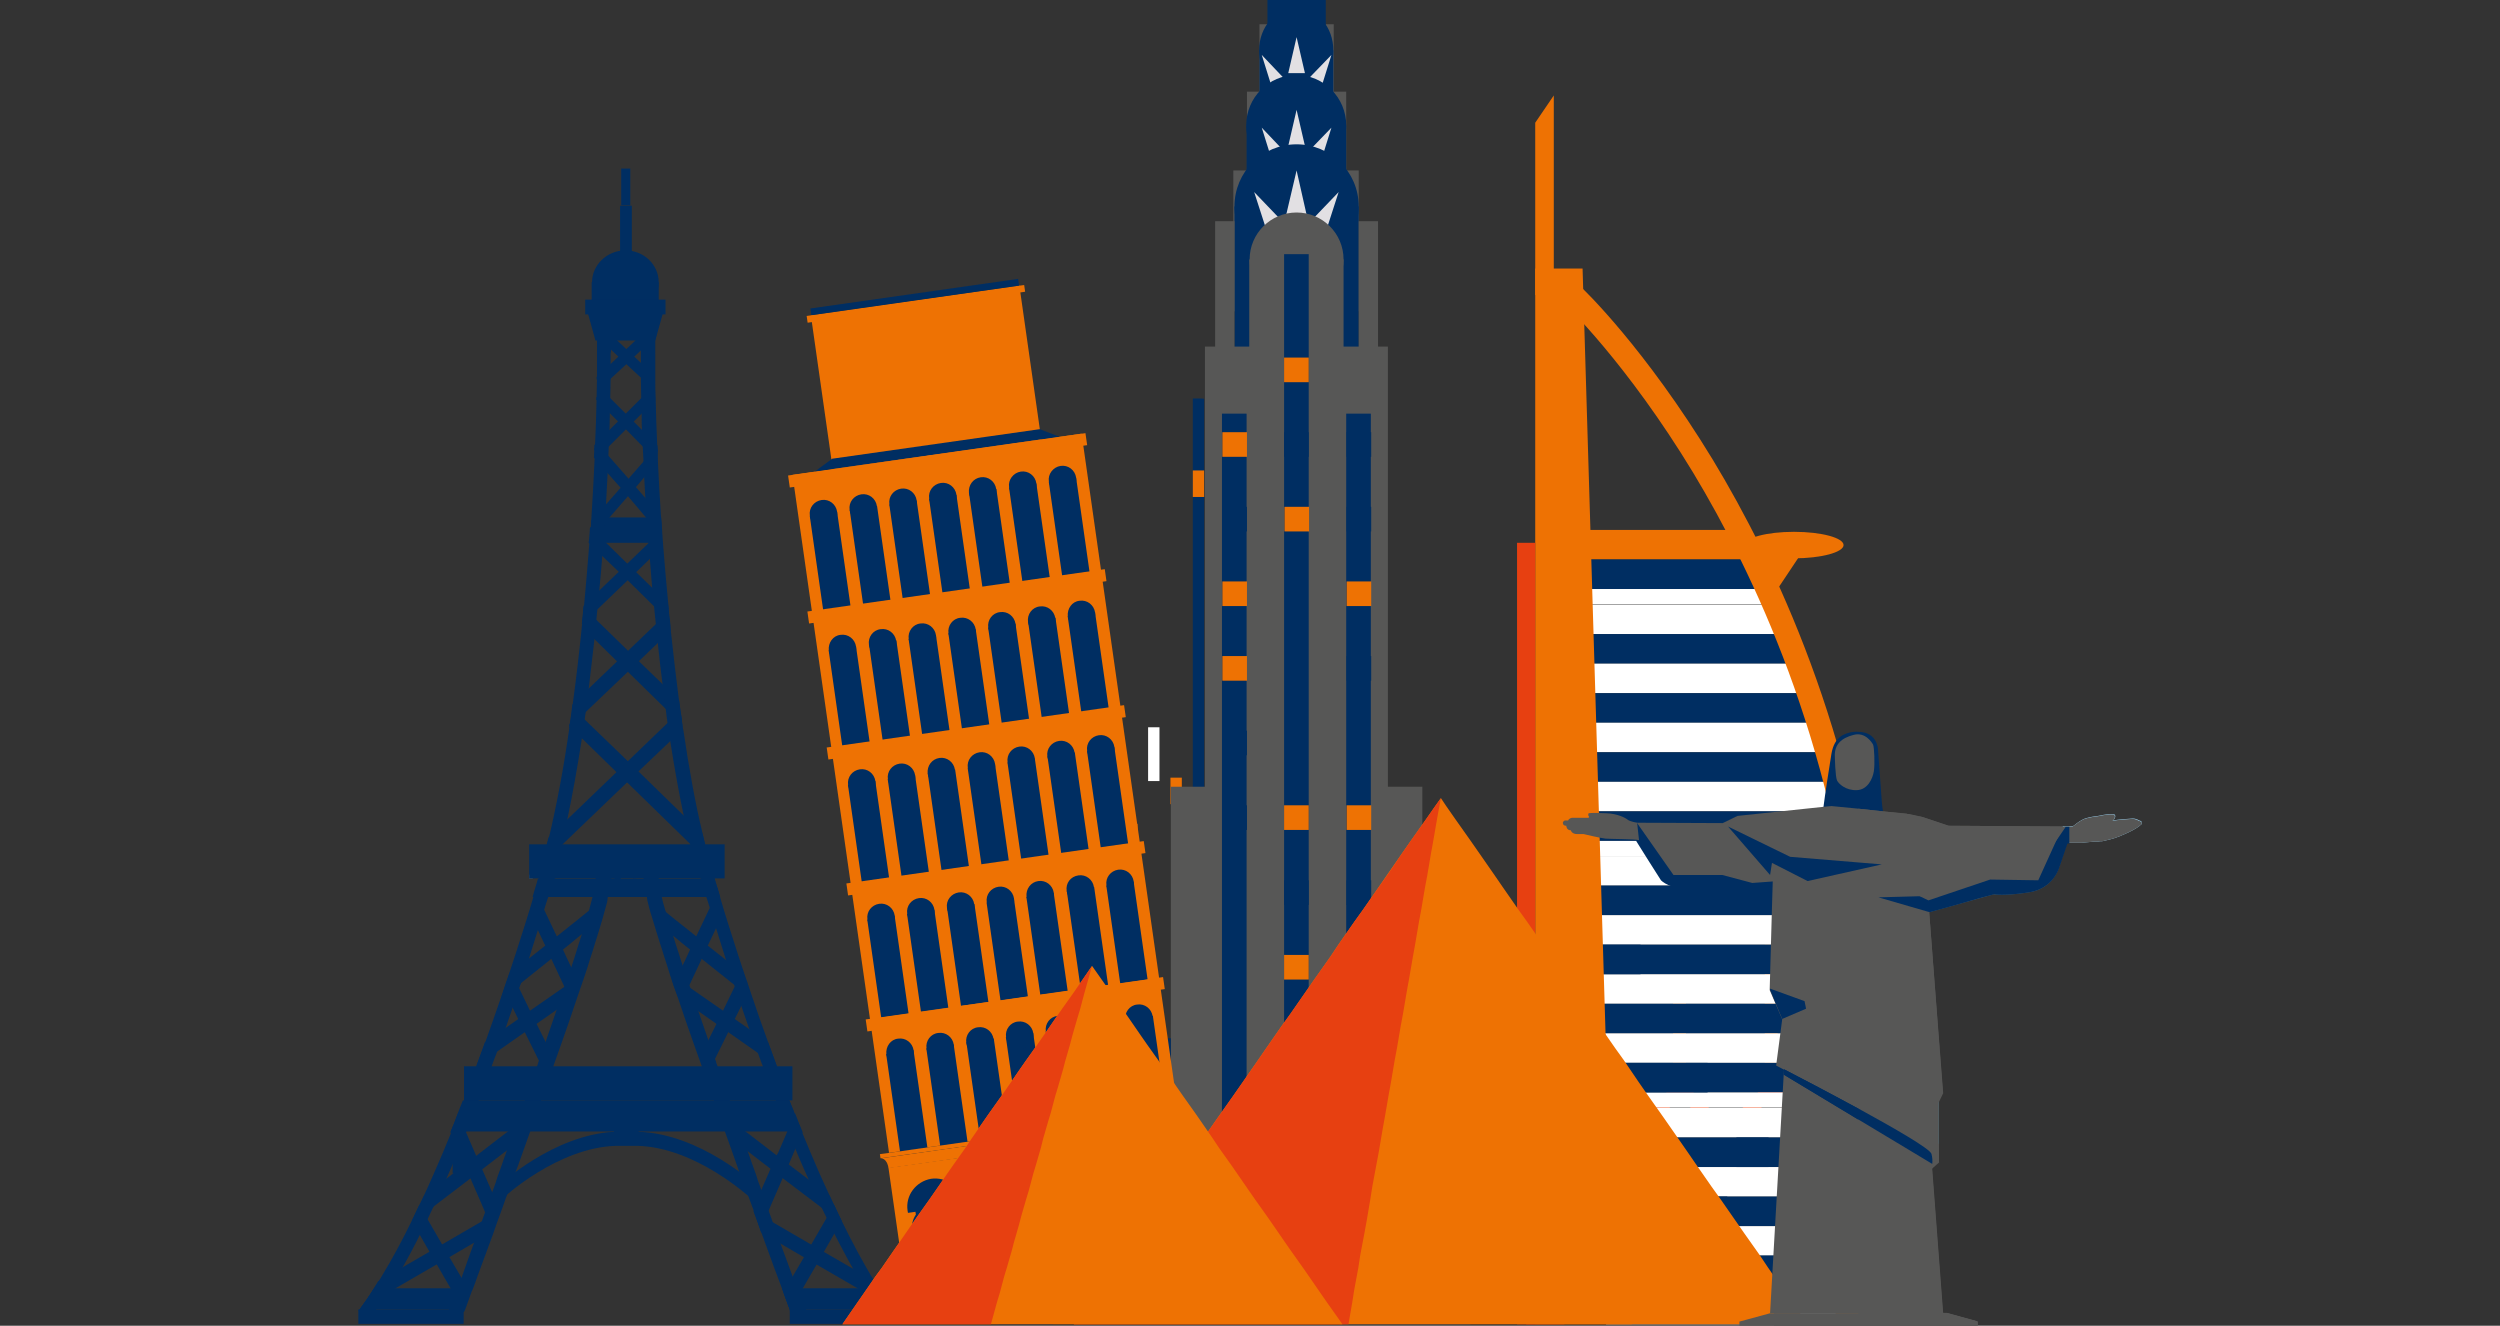 <?xml version="1.0" encoding="UTF-8"?> <svg xmlns="http://www.w3.org/2000/svg" xmlns:xlink="http://www.w3.org/1999/xlink" version="1.1" id="Layer_1" x="0px" y="0px" viewBox="0 0 660 350" style="enable-background:new 0 0 660 350;" xml:space="preserve"><rect x="0" y="0" width="660" height="350" fill="#333333" stroke="none"/> <style type="text/css"> .st0{fill:#002E62;} .st1{fill:#566F7C;} .st2{fill:#FFFFFF;} .st3{fill:#EE7203;} .st4{fill:#E74011;} .st5{fill:#575756;} .st6{fill:#E2E0E3;} .st7{clip-path:url(#SVGID_00000131366727573335442120000017535152834583506110_);} .st8{clip-path:url(#SVGID_00000115483746280513224050000001580113548247770266_);fill:#575756;} .st9{clip-path:url(#SVGID_00000091732751673769135130000006072023852808191902_);} .st10{fill:#252622;} .st11{clip-path:url(#SVGID_00000085968288576881312480000004874030282517201837_);} .st12{clip-path:url(#SVGID_00000073720834975377979660000015974042434395792530_);fill:#FFFFFF;} .st13{clip-path:url(#SVGID_00000061444724131938196290000013675776324926982796_);} .st14{clip-path:url(#SVGID_00000026876279617563978940000010748396258562323073_);fill:#FFFFFF;} .st15{fill:#496775;} .st16{fill:#9CD7F7;} .st17{clip-path:url(#SVGID_00000119097804994627906410000013495458070038013094_);} .st18{clip-path:url(#SVGID_00000093870340631862033070000000020311023525324217_);fill:#575756;} </style> <g> <g> <rect x="208.5" y="345.7" class="st0" width="27.8" height="3.8"></rect> <path class="st0" d="M206.4,340.1c0.2,0.4,0.3,0.8,0.5,1.2c0.8,2.2,1.4,3.8,1.6,4.4h27.5c-0.1-0.1-0.1-0.2-0.2-0.2 c-1.2-1.7-2.5-3.5-3.7-5.4H206.4z"></path> <g> <path class="st0" d="M208.5,345.7c0,0,0,0.3,0,0.3l0.1-0.1l0.1-0.2l6.9-11.9l1.9-3.3l4.7-8.2c-0.7-1.4-1.3-2.7-2-4.2l-6,10.4 l-1.9,3.3l-5.5,9.4C207.6,343.5,208.2,345,208.5,345.7"></path> <path class="st0" d="M198.9,319.7c0.7,1.9,1.4,3.8,2,5.6l11.3,6.6l3.3,1.9l20.2,11.7c-1.6-2.2-3.2-4.6-4.7-7.2l-13.5-7.8 l-3.3-1.9L198.9,319.7z"></path> <path class="st0" d="M199,319c0.6,1.8,1.3,3.5,1.9,5.2l1.9-4.3c0,0,0.8-1.9,0.8-1.9l3-6.9l1.6-3.6l1.3-3.1l1.6-3.7l0.8-1.8 c-0.7-1.7-1.4-3.3-2-5l-1,2.4l-1.9,4.4l-1.6,3.7L205,305l-1.6,3.6l-3,6.9l-1.1,2.5L199,319z"></path> <g> <path class="st0" d="M199.9,313.2c-0.6-0.6-15.1-13.9-31.3-14.4v-2.2h-6.3v1.1h-0.2v1.1c-15.9,0.8-30,13.8-30.6,14.3l0.4,0.5 c-0.4,0.3-0.6,0.5-0.6,0.6l1.6,2c0.1-0.1,14.4-13.3,29.8-13.7h1.1c0.2,0,0.4,0,0.6,0c0,0,2.2,0,2.2,0c0.2,0,0.4,0,0.6,0h1.1 c15.4,0.4,29.6,13.6,29.8,13.7l1.7-2c0,0-0.2-0.2-0.4-0.4L199.9,313.2z"></path> <rect x="164" y="44.5" class="st0" width="2.4" height="9.7"></rect> <rect x="163.7" y="54.3" class="st0" width="3.1" height="34.9"></rect> <rect x="156.2" y="74.5" class="st0" width="17.7" height="8.7"></rect> <path class="st0" d="M173.9,74.5c0,4.6-4,8.4-8.8,8.4c-4.9,0-8.8-3.8-8.8-8.4c0-4.6,4-8.4,8.8-8.4 C170,66.1,173.9,69.9,173.9,74.5"></path> <rect x="156.8" y="136.6" class="st0" width="17.3" height="6.7"></rect> <polygon class="st1" points="140.7,231.9 139.7,231.9 139.7,230.8 "></polygon> <path class="st1" d="M163.7,231.9c-1.1,0-1.7-0.4-2.1-0.5l2-1.6C163.7,230.5,163.7,231.2,163.7,231.9"></path> <path class="st0" d="M180.1,191.4l-2.2-2.1l-2.2-2.2l-10-9.8l-2.8-2.7l-5.9-5.8l-3.4-3.3c0-0.3,0.1-0.5,0.1-0.8 c0.2-1.4,0.3-2.8,0.4-4.2l2,1.9l1.5,1.4l8.2,8l2.8,2.7l6.4,6.2l4.3,4.2c0.2,1.6,0.4,3.2,0.7,4.8L180.1,191.4z"></path> <path class="st0" d="M177,166.5l-3.4,3.3l-5.1,4.9l-2.8,2.7L154.6,188l-1.2,1.2l-2.8,2.7l-0.4,0.4c0-0.2,0.1-0.4,0.1-0.6 c0-0.1,0-0.3,0.1-0.5c0.3-1.7,0.5-3.5,0.7-5.2l4.3-4.2l7.4-7.1l2.8-2.7l7.4-7.1l2.3-2.2l1.2-1.1c0.1,0.8,0.2,1.7,0.3,2.5 C176.8,164.8,176.9,165.7,177,166.5"></path> <path class="st0" d="M187.2,227.5C187.2,227.5,187.2,227.6,187.2,227.5l-5.2-4.9l-16.4-16l-2.8-2.7l-9.2-9l-3-3l-0.3-0.3 c0-0.2,0-0.3,0.1-0.5l2.5-2.5l0.6,0.5l0.9,0.9l11.4,11l2.8,2.7l12,11.7l4.9,4.8C186,222.9,186.6,225.3,187.2,227.5"></path> <path class="st0" d="M180.2,192.5c0,0-3.3,3.2-3.3,3.2l-8.5,8.1l-2.8,2.7l-17.6,16.9c0,0-4.1,4-4.1,4l-0.6-0.7 c0.5-1.8,1-3.6,1.5-5.6l5-4.8c0,0,13.1-12.6,13.1-12.6l2.8-2.7l10.6-10.2c0,0,1.7-1.6,1.7-1.6l0.7-0.7l1.2,1.3l0.2,1.5 C180.1,191.8,180.2,192.2,180.2,192.5"></path> <path class="st0" d="M172.9,100.2l-1.5,1.6l-2.2-2.1l-3.9-3.6l-2.1-2l-1.8-1.7l-3.7-3.5l-0.4-0.4l0.5-0.6l0.6-0.7l0.8-0.8 l6.1,5.7l2.1,2l1.7,1.6l3.8,3.5C172.9,99.6,172.9,99.9,172.9,100.2"></path> <path class="st0" d="M173.3,88.6l-0.5,0.5c0,0-3.7,3.5-3.7,3.5l-1.7,1.6l-2.1,2l-4,3.7l-2.1,2l-1.7-1.8c0-0.2,0-0.4,0-0.6 l3.8-3.5l1.9-1.8l2.1-2l3.7-3.5l0.2-0.2c0,0,2.1-2,2.1-2l1.3,1.3l0.1,0.1C172.7,87.9,173.3,88.6,173.3,88.6"></path> <path class="st0" d="M174.8,141.6l-0.7-0.8l-0.1-0.2l-3.3-3.8c0,0-1.1-1.3-1.1-1.3l-3.9-4.6l-2.1-2.4l-3.2-3.6 c0,0-3.6-4.1-3.6-4.1c0-0.7,0.1-1.3,0.1-1.9c0-0.2,0-0.3,0-0.5l1.2-1l1.4,1.6l1.1,1.3l5.1,5.8l2.1,2.4l2.6,3l3.5,4l0.3,0.4 l0.3,0.3c0.1,1.2,0.2,2.5,0.3,3.7C174.7,140.6,174.8,141.1,174.8,141.6"></path> <path class="st0" d="M173.6,122l-3.6,4.1l-2.2,2.6l-2.1,2.4l-4,4.6l-2,2.3l-2.3,2.7l-0.4,0.5l-1.1,1.3l-0.2,0.2 c0.1-0.8,0.1-1.6,0.2-2.4c0-0.4,0-0.7,0.1-1.1c0-0.6,0.1-1.2,0.1-1.8l1-1.1l0.6-0.6l2.6-2.9l3.6-4.1l2.1-2.4l4.1-4.7l1.6-1.9 l1.9-2.2c0,0,0,0,0,0c0,0.5,0,1,0.1,1.4C173.5,120,173.5,121,173.6,122"></path> <path class="st0" d="M173.4,119l-1.3,1.3l-0.7-0.7l-1.8-1.8c0,0-4.4-4.5-4.4-4.5l-2-2l-2.1-2.1l-3.7-3.7c0-0.2,0-0.3,0-0.5 l1.8-1.8l2,2l4,4l2,2l2.2,2.2l3.9,3.9l0,0C173.4,118,173.4,118.5,173.4,119"></path> <path class="st0" d="M173,105.6l-3.7,3.7c0,0-2.1,2.1-2.1,2.1l-2,2l-4.5,4.5l-1.2,1.2l-1.2,1.2l-1.4-1.4c0-0.2,0-0.3,0-0.5 c0-0.3,0-0.6,0-0.9c0,0,3.9-3.9,3.9-3.9l2.3-2.3l2-2l4-4l2-2l1.8,1.8C173,105.2,173,105.4,173,105.6"></path> <path class="st0" d="M176.7,164l-1.4-1.4l-2.8-2.7l-6.9-6.8l-2.3-2.2l-4.4-4.2l-3.5-3.4c0-0.2,0-0.5,0.1-0.7 c0.1-0.8,0.1-1.6,0.2-2.4c0-0.4,0-0.7,0.1-1.1l1.1,1.1l0.4,0.4l1.8,1.8l0.2,0.2l6.3,6.2l2.3,2.2l4.2,4.1c0,0,4.2,4,4.2,4 c0.1,0.8,0.2,1.6,0.2,2.4C176.6,162.4,176.6,163.2,176.7,164"></path> <path class="st0" d="M175,144.2l-3.5,3.4l-3.5,3.4l-2.3,2.2l-7.9,7.6l-1.8,1.7l-2.4,2.3c0.1-1.4,0.3-2.8,0.4-4.2 c0-0.2,0-0.5,0.1-0.7l4.1-4c0,0,5.2-5,5.2-5l2.3-2.2l5.5-5.3l1.1-1.1l1.7-1.7l0.1-0.1l0.5-0.5c0,0.5,0.1,1.1,0.1,1.6 c0,0.4,0.1,0.8,0.1,1.3C174.9,143.3,174.9,143.8,175,144.2"></path> <path class="st0" d="M187.9,229.8l-20.8,1.1l0,0.2l-1.9-0.1l-1.9,0.1l0-0.2l-20.8-1.1l0.7-2.3c0.1-0.2,0.1-0.5,0.2-0.7 c0.5-1.8,1-3.6,1.5-5.6c2-8.4,3.9-18.3,5.4-29c0-0.2,0.1-0.4,0.1-0.6c0-0.2,0-0.3,0.1-0.5c0.3-1.7,0.5-3.5,0.7-5.2 c0.9-6.6,1.7-13.5,2.4-20.4c0-0.3,0.1-0.5,0.1-0.8c0.1-1.4,0.3-2.8,0.4-4.2c0-0.2,0-0.5,0.1-0.7c0.5-5.6,1-11.1,1.4-16.6 c0-0.2,0-0.5,0.1-0.7c0.1-0.8,0.1-1.6,0.2-2.4c0-0.4,0-0.7,0.1-1.1c0-0.6,0.1-1.2,0.1-1.8c0-0.6,0.1-1.1,0.1-1.7 c0.3-5.1,0.6-10,0.8-14.8c0-0.6,0.1-1.3,0.1-1.9c0-0.2,0-0.3,0-0.5c0-0.3,0-0.6,0-0.9c0.2-4.2,0.3-8.2,0.4-12c0-0.2,0-0.3,0-0.5 c0-1.7,0.1-3.4,0.1-5c0-0.2,0-0.4,0-0.6c0-2.2,0-4.4,0-6.4v-0.2l0-0.2c0,0,0-0.1,0-0.1c0-0.4,0-1.1,0-1.8c0-0.7,0-1.3,0-1.7 c0-0.5,0-0.8,0.1-1c0.1-0.3,0.3-0.5,0.6-0.7l0,0.1l2.3,2.9l-1.2-1.5l1.9,0.1c0,0.1,0,1,0,1.9c0,0.8,0,1.4,0,1.8 c0,0.3,0,0.6-0.1,0.8c0,0,0,0,0,0.1c0,0.8,0,1.7,0,2.6c0,1.3,0,2.6,0,4c0,1.7-0.1,3.5-0.1,5.4c0,1.3-0.1,2.6-0.1,4 c0,1.4-0.1,2.9-0.1,4.4c-0.1,1.4-0.1,2.8-0.2,4.3c0,0.8-0.1,1.7-0.1,2.5c-0.1,1.5-0.1,3.1-0.2,4.6c-0.1,2.5-0.3,5.1-0.4,7.7 c-0.1,1-0.1,1.9-0.2,2.9c0,0.8-0.1,1.5-0.2,2.3c-0.1,1.5-0.2,2.9-0.3,4.4c0,0.1,0,0.1,0,0.2c-0.1,1.4-0.2,2.8-0.3,4.1 c-0.2,3-0.5,6.1-0.8,9.2c-0.1,1.6-0.3,3.2-0.5,4.9l-0.3,3.2c-0.2,1.7-0.3,3.3-0.5,5c-0.5,4.4-1,8.7-1.5,12.9 c-0.3,2.1-0.5,4.2-0.8,6.2c-0.1,0.7-0.2,1.4-0.3,2.1c-0.2,1.6-0.5,3.2-0.7,4.8c-1.2,7.7-2.5,15-3.9,21.6c-0.5,2.4-1.1,4.8-1.6,7 c-0.2,0.9-0.5,1.9-0.7,2.8l17.9,0.9l0.2,0l17.6-0.9c-0.3-1.2-0.6-2.4-0.9-3.7c-0.6-2.2-1.1-4.6-1.6-7 c-1.3-6.1-2.5-12.8-3.6-19.8c-0.2-1.6-0.5-3.1-0.7-4.7c-0.2-1.3-0.4-2.5-0.5-3.8c-0.3-2.1-0.6-4.1-0.8-6.2 c-0.5-3.7-0.9-7.4-1.3-11.1c-0.2-1.6-0.3-3.3-0.5-4.9c-0.2-1.6-0.3-3.3-0.5-4.9c-0.1-1.6-0.3-3.3-0.5-4.9 c-0.2-2.5-0.4-5-0.6-7.5c-0.1-1.4-0.2-2.8-0.3-4.1c0-0.3-0.1-0.7-0.1-1.1c-0.1-1.8-0.3-3.7-0.4-5.5c0-0.4-0.1-0.8-0.1-1.3 c-0.1-1.3-0.2-2.7-0.3-4c-0.1-1.9-0.2-3.7-0.3-5.5c-0.1-1.5-0.2-3.1-0.2-4.6c-0.1-1.2-0.1-2.5-0.2-3.7c-0.1-1.4-0.1-2.9-0.2-4.2 c-0.1-1.5-0.1-2.9-0.1-4.3c0-1.4-0.1-2.7-0.1-4c0-1.9-0.1-3.7-0.1-5.5c0-1.4,0-2.7,0-4c0-0.9,0-1.8,0-2.7c0-0.1,0-0.3,0-0.6 c0-0.4,0-0.9,0-1.8c0-0.8,0-1.6,0-2c0-0.1,0-0.1,0-0.2l0.2,0c0,0,1.4-0.1,1.4-0.1l2-0.6l0.1,0c0,0,0,0.1,0,0.1 c0,0.2,0.1,0.4,0.1,1.2c0,0.4,0,0.9,0,1.6c0,0.9,0,1.7,0,2.1l0,0.1V93c0,2,0,4.1,0,6.3c0,0.3,0,0.6,0,0.9c0,1.6,0,3.2,0.1,4.9 c0,0.2,0,0.3,0,0.5c0.1,3.8,0.2,7.7,0.4,11.9v0.1c0,0.5,0,1,0.1,1.4c0,1,0.1,2,0.1,3.1c0.2,4.6,0.5,9.4,0.8,14.3 c0.1,1.2,0.2,2.5,0.3,3.7c0,0.5,0.1,1.1,0.1,1.6c0,0.4,0.1,0.8,0.1,1.3c0,0.4,0.1,0.8,0.1,1.3c0.4,4.9,0.8,9.9,1.3,14.9 c0.1,0.8,0.2,1.6,0.2,2.4c0.1,0.8,0.2,1.7,0.3,2.5c0.1,0.8,0.2,1.6,0.2,2.5c0.7,6.3,1.4,12.6,2.2,18.7c0.2,1.6,0.4,3.2,0.7,4.8 l0.2,1.5c0,0.4,0.1,0.7,0.2,1.1c1.5,10.2,3.2,19.7,5.2,27.8c0.6,2.5,1.2,4.9,1.9,7.1C187.2,227.5,187.9,229.8,187.9,229.8"></path> <polygon class="st0" points="172.5,80.9 163.7,80.9 154.7,80.9 157.2,89.9 164.1,89.9 172.5,89.9 173,89.9 175.5,80.9 "></polygon> <rect x="154.5" y="79.1" class="st0" width="21.2" height="3.9"></rect> <path class="st0" d="M185.3,278c0.8,1.2,1.6,2.5,2.4,3.7l4.6-9.3l1.7-3.4l3.3-6.7c-0.8-1.3-1.6-2.5-2.4-3.8l-4.4,9.1l-1.7,3.4 L185.3,278z"></path> <path class="st0" d="M176.9,257.1c0.6,2,1.3,4,2.1,6.1l9.3,6.5l3.1,2.2l13.7,9.6l0,0c-0.8-2.1-1.5-4.2-2.3-6.3c0,0-9-6.3-9-6.3 l-3.1-2.2L176.9,257.1z"></path> <path class="st0" d="M178.5,258.5c0.8,1.1,1.7,2.3,2.6,3.5l3.8-8.1l1.6-3.5l3.7-7.8c-1-1.4-1.9-2.6-2.5-3.6l-4.8,10.1l-1.6,3.5 L178.5,258.5z"></path> <path class="st0" d="M171.5,237.2L171.5,237.2c0.2,1.1,0.8,4.1,0.9,5c0,0.2,0.1,0.4,0.1,0.6c0,0,0,0.1,0,0.1l5.9,4.7l1.8,1.5 l3,2.4l15.4,12.3c-0.8-2.3-1.5-4.5-2.2-6.6l-10.6-8.4l-3-2.4l-2.5-2l-1.9-1.5l-5.3-4.3l-1.2-1 C171.9,237.5,171.5,237.2,171.5,237.2"></path> <path class="st0" d="M189.9,293.5c0.3,0.9,0.6,1.8,1,2.7c0.5,1.3,0.9,2.6,1.4,3.9l0.8,0.6l4.9,3.7l5.6,4.3l3.1,2.4l15.7,11.9 c-1.1-2.4-2.3-4.9-3.4-7.4l-10.8-8.2L205,305l-0.9-0.7l-4.8-3.7l-5.8-4.4L189.9,293.5z"></path> <path class="st0" d="M235.9,345.7c-0.1-0.1-0.1-0.2-0.2-0.2c-1.6-2.2-3.2-4.6-4.8-7.2c-3-4.8-5.9-10.3-8.7-16 c-0.7-1.4-1.3-2.8-2-4.2c-0.1-0.3-0.3-0.5-0.4-0.8c-1.1-2.4-2.3-4.9-3.4-7.4c-1.6-3.7-3.2-7.4-4.7-11.1c0,0,0-0.1-0.1-0.1 c-0.7-1.6-1.3-3.2-1.9-4.9c-0.1-0.3-0.2-0.5-0.3-0.8c-0.3-0.8-0.7-1.7-1-2.5l-0.1-0.4c-0.3-0.7-0.6-1.5-0.8-2.2 c-0.8-2.2-1.6-4.3-2.4-6.4c-0.8-2.1-1.5-4.2-2.3-6.3c-1.5-4.1-2.9-8.1-4.2-12c-0.5-1.5-1-2.9-1.4-4.2c-0.1-0.2-0.1-0.4-0.2-0.5 c-0.8-2.3-1.5-4.5-2.2-6.6c-1.9-5.9-3.5-10.9-4.6-14.7c0-0.2-0.1-0.3-0.1-0.5c-0.4-1.5-0.8-2.7-1.1-3.7 c-0.1-0.4-0.2-0.8-0.3-1.1c-0.4-1.3-0.6-2-0.6-2s-1.1-0.8-2.7-1.9c-3-2-8-4.7-12-4.7c-2.9,0-5.3,1.4-6,5.7 c0,0.3-0.1,0.5-0.1,0.8c-0.1,0.7-0.1,1.4-0.1,2.1c1.1,0,1.7-0.4,2.1-0.5c0.1,0,0.2,0,0.2,0c0.1,0,0.2,0,0.3,0c0,0,0,0.2,0.1,0.5 c0.2,1.1,0.8,3.8,0.9,4.9c0,0.1,0,0.1,0,0.2c0,0.2,0.1,0.4,0.1,0.6c0,0,0,0.1,0,0.1c0.3,1.3,0.7,2.9,1.3,4.7 c0.5,1.8,1.2,3.9,1.9,6.2c0.4,1.3,0.9,2.7,1.3,4.1c0.5,1.4,0.9,2.9,1.4,4.4c0.6,2,1.3,4,2.1,6.1c1.3,4,2.8,8.2,4.3,12.5 c0.5,1.4,1,2.8,1.5,4.2c0.2,0.6,0.4,1.1,0.6,1.7c0.7,2.1,1.5,4.2,2.2,6.3c0.3,0.9,0.6,1.8,1,2.7c0.5,1.3,0.9,2.6,1.4,3.9 c0.1,0.2,0.1,0.4,0.2,0.6c0.4,1.2,0.9,2.5,1.3,3.7c1.1,3,2.1,5.9,3.1,8.7c0.5,1.5,1,2.9,1.6,4.3c0.2,0.5,0.4,1.1,0.6,1.6 c0.6,1.8,1.3,3.5,1.9,5.2c0.2,0.4,0.3,0.8,0.4,1.2c0.7,1.9,1.4,3.8,2,5.6c2.4,6.7,4.5,12.3,5.9,16c0.8,2.2,1.4,3.8,1.6,4.4 c0,0.1,0.1,0.2,0.1,0.2c0,0.1,0.1,0.2,0.1,0.2h4.3c-0.9-2.2-2.3-5.5-2.6-6.1c-1.5-4-3.8-10.3-5.9-16c-0.6-1.8-1.3-3.7-2-5.6 c-0.1-0.2-0.1-0.3-0.2-0.5c-0.1-0.2-0.1-0.4-0.2-0.6l0-0.1c-0.6-1.7-1.2-3.5-1.9-5.3c-0.1-0.3-0.2-0.6-0.3-0.9 c0,0-0.2-0.7-0.2-0.7c-0.4-1.2-0.9-2.4-1.3-3.6c0,0-0.2-0.6-0.2-0.6l-1.1-3.1c-0.5-1.5-1.1-2.9-1.6-4.4 c-0.1-0.2-0.2-0.4-0.2-0.6c0,0-0.2-0.7-0.2-0.7c-0.4-1.2-0.9-2.4-1.3-3.6c0-0.1-0.1-0.3-0.1-0.4l-0.1-0.2 c-0.2-0.7-0.5-1.3-0.7-2c-0.1-0.2-0.2-0.4-0.2-0.7c-0.2-0.4-0.3-0.8-0.5-1.3c-0.3-0.9-0.6-1.8-1-2.7c-0.7-2-1.4-3.9-2.1-5.9 l-0.1-0.4c-0.2-0.5-0.4-1.1-0.6-1.7c-0.2-0.7-0.5-1.4-0.8-2.2l-0.7-2c-1.7-5-3.1-8.9-4.3-12.5c-0.7-1.9-1.3-3.8-1.9-5.6 l-0.2-0.5c-0.5-1.5-1-2.9-1.4-4.3c-0.5-1.4-0.9-2.8-1.3-4.1c-0.7-2.1-1.3-4.2-1.9-6.1c-0.6-1.9-1-3.4-1.2-4.5c0-0.1,0-0.2,0-0.2 l0-0.2c0,0,0-0.1,0-0.1c-0.1-1-0.5-3-0.8-4.4c-0.1-0.3-0.1-0.6-0.2-0.8c-0.1-0.3-0.1-0.5-0.1-0.5l-0.5-2.1l-1.4-0.5 c0.5-1,1.2-1,1.9-1c2.3,0,5.9,1.5,10,4.1c0.4,0.3,0.8,0.5,1.1,0.7c0.1,0.1,0.3,0.2,0.4,0.3c0.1,0.2,0.1,0.5,0.2,0.8 c0,0.1,0.1,0.3,0.1,0.5c0.1,0.2,0.1,0.4,0.2,0.6c0.2,0.8,0.5,1.7,0.8,2.7c0,0.1,0.1,0.2,0.1,0.3l0.4,1.2c1,3.3,2.6,8.5,4.6,14.8 c0.6,1.9,1.3,4,2,6.1v0.1l0.2,0.6l0.1,0.2c0,0.1,0.1,0.2,0.1,0.3c0.4,1.2,0.8,2.4,1.2,3.6c0,0,0.2,0.6,0.2,0.6 c1.3,3.8,2.6,7.6,4,11.4l0.2,0.6c0.8,2.1,1.4,4,2.1,5.6v0.2l0.3,0.6c0.8,2.1,1.6,4.2,2.4,6.3l0.4,1.1l0,0.1l0.4,1l0.1,0.4 c0.3,0.8,0.6,1.7,1,2.5c0.1,0.2,0.2,0.4,0.3,0.7l0.1,0.1c0.4,1.2,0.9,2.3,1.4,3.5c0.2,0.5,0.4,1,0.6,1.4l0,0.1 c1.5,3.6,3,7.3,4.8,11.2c1.1,2.4,2.2,5,3.4,7.4c0.1,0.3,0.3,0.5,0.4,0.8c0.6,1.3,1.3,2.6,2,4.2c3.1,6.2,6.1,11.7,8.9,16.3 c0.4,0.6,2.9,4.2,4,5.9h4.4C236.1,346,236,345.9,235.9,345.7"></path> <path class="st0" d="M145.5,278c-0.8,1.2-1.6,2.5-2.4,3.7l-4.6-9.3l-1.7-3.4l-3.3-6.7c0.8-1.3,1.6-2.5,2.4-3.8l4.4,9.1l1.7,3.4 L145.5,278z"></path> <path class="st0" d="M153.9,257.1c-0.6,2-1.3,4-2.1,6.1l-9.3,6.5l-3.1,2.2l-13.7,9.6l0,0c0.8-2.1,1.5-4.2,2.3-6.3 c0,0,9-6.3,9-6.3l3.1-2.2L153.9,257.1z"></path> <path class="st0" d="M152.3,258.5c-0.8,1.1-1.7,2.3-2.6,3.5l-3.8-8.1l-1.6-3.5l-3.7-7.8c1-1.4,1.9-2.6,2.5-3.6l4.8,10.1l1.6,3.5 L152.3,258.5z"></path> <path class="st0" d="M159.3,237.2L159.3,237.2c-0.2,1.1-0.8,4.1-0.9,5c0,0.2-0.1,0.4-0.1,0.6c0,0,0,0.1,0,0.1l-5.9,4.7l-1.8,1.5 l-3,2.4l-15.4,12.3c0.8-2.3,1.5-4.5,2.2-6.6l10.6-8.4l3-2.4l2.5-2l1.9-1.5l5.3-4.3l1.2-1C158.9,237.5,159.3,237.2,159.3,237.2"></path> <path class="st0" d="M122.4,345.7c0,0,0,0.3,0,0.3l-0.1-0.1l-0.1-0.2l-6.9-11.9l-1.9-3.3l-4.7-8.2c0.7-1.4,1.3-2.7,2-4.2l6,10.4 l1.9,3.3l5.5,9.4C123.2,343.5,122.6,345,122.4,345.7"></path> <path class="st0" d="M131.9,319.7c-0.7,1.9-1.4,3.8-2,5.6l-11.3,6.6l-3.3,1.9l-20.2,11.7c1.6-2.2,3.2-4.6,4.7-7.2l13.5-7.8 l3.3-1.9L131.9,319.7z"></path> <path class="st0" d="M131.8,319c-0.6,1.8-1.3,3.5-1.9,5.2l-1.9-4.3c0,0-0.8-1.9-0.8-1.9l-3-6.9l-1.6-3.6l-1.3-3.1l-1.6-3.7 l-0.8-1.8c0.7-1.7,1.4-3.3,2-5l1,2.4l1.9,4.4l1.6,3.7l0.3,0.7l1.6,3.6l3,6.9l1.1,2.5L131.8,319z"></path> <path class="st0" d="M141,293.5c-0.3,0.9-0.6,1.8-1,2.7c-0.5,1.3-0.9,2.6-1.4,3.9l-0.8,0.6l-4.9,3.7l-5.6,4.3l-3.1,2.4 L108.6,323c1.1-2.4,2.3-4.9,3.4-7.4l10.8-8.2l3.1-2.4l0.9-0.7l4.8-3.7l5.8-4.4L141,293.5z"></path> <path class="st0" d="M163.6,229.8c0-0.3-0.1-0.6-0.1-0.8c-0.8-4.2-3.2-5.7-6-5.7c-4,0-9,2.8-12,4.7c-1.7,1.1-2.7,1.9-2.7,1.9 s-0.2,0.7-0.6,2c-0.1,0.3-0.2,0.7-0.3,1.1c-0.3,1-0.7,2.3-1.1,3.7c0,0.2-0.1,0.3-0.1,0.5c-1.1,3.8-2.7,8.8-4.6,14.7 c-0.7,2.1-1.4,4.3-2.2,6.6c-0.1,0.2-0.1,0.4-0.2,0.5c-0.5,1.4-0.9,2.8-1.4,4.2c-1.3,3.8-2.7,7.8-4.2,12 c-0.7,2.1-1.5,4.1-2.3,6.2c-0.8,2.2-1.6,4.3-2.4,6.5c-0.3,0.7-0.6,1.5-0.8,2.2l-0.1,0.4c-0.3,0.8-0.7,1.7-1,2.5 c-0.1,0.3-0.2,0.5-0.3,0.8c-0.6,1.6-1.3,3.2-1.9,4.9c0,0,0,0.1-0.1,0.1c-1.5,3.7-3.1,7.5-4.7,11.1c-1.1,2.5-2.2,5-3.4,7.4 c-0.1,0.3-0.3,0.6-0.4,0.8c-0.7,1.4-1.3,2.8-2,4.2c-2.5,5.1-5.1,10-7.8,14.4c-0.3,0.5-0.6,1.1-1,1.6c-0.4,0.6-0.7,1.2-1.1,1.7 c-1.2,1.9-2.4,3.7-3.7,5.4c-0.1,0.1-0.1,0.2-0.2,0.3c-0.1,0.1-0.2,0.3-0.3,0.4H99c0.1-0.1,0.2-0.3,0.3-0.4 c1.2-1.8,3.4-4.9,3.7-5.5c0-0.1,0.1-0.2,0.1-0.2c0.7-1.1,1.3-2.2,2-3.3c2.2-3.8,4.5-8.1,6.8-12.8c0.8-1.6,1.4-2.9,2-4.2 c0.1-0.3,0.3-0.6,0.4-0.8c1.2-2.5,2.3-5,3.4-7.4c1.8-4,3.3-7.7,4.8-11.2l0-0.1c0.7-1.6,1.3-3.3,2-4.9l0.1-0.1 c0.1-0.2,0.2-0.4,0.3-0.7c0.3-0.8,0.7-1.7,1-2.5l0.1-0.4l0.4-1.1l0.4-1.1c0.8-2.1,1.6-4.2,2.4-6.3l0.3-0.6v-0.2 c0.6-1.7,1.3-3.5,2.1-5.6l0.2-0.6c1.4-3.8,2.7-7.6,4-11.4l0.2-0.6c0.4-1.2,0.8-2.4,1.2-3.6c0-0.1,0.1-0.2,0.1-0.3l0.1-0.2 l0.2-0.6v-0.1c0.7-2.1,1.4-4.1,2-6.1c2-6.3,3.6-11.5,4.6-14.8l0.4-1.2c0-0.1,0.1-0.2,0.1-0.3c0.3-1,0.6-1.9,0.8-2.7 c0.1-0.2,0.1-0.4,0.2-0.6c0-0.2,0.1-0.3,0.1-0.5c0.1-0.3,0.2-0.5,0.2-0.8c0.1-0.1,0.2-0.2,0.4-0.3c0.3-0.2,0.7-0.5,1.1-0.7 c4-2.6,7.7-4.1,10-4.1c0.7,0,1.4,0,1.9,1l-1.4,0.5l-0.5,2.1c0,0,0,0.2-0.1,0.5c-0.1,0.2-0.1,0.5-0.2,0.8 c-0.3,1.5-0.7,3.4-0.8,4.4c0,0,0,0.1,0,0.1l0,0.2l0,0.1c-0.3,1.2-0.7,2.7-1.2,4.6c-0.6,1.9-1.2,4-1.9,6.1 c-0.4,1.3-0.9,2.7-1.3,4.1c-0.4,1.4-0.9,2.8-1.4,4.3l-0.2,0.5c-0.6,1.8-1.2,3.7-1.9,5.6c-1.2,3.5-2.6,7.5-4.3,12.5l-0.7,2 c-0.3,0.7-0.5,1.5-0.8,2.2c-0.2,0.6-0.4,1.1-0.6,1.7l-0.1,0.4c-0.7,1.9-1.4,3.9-2.1,5.9c-0.3,0.9-0.6,1.8-1,2.7 c-0.2,0.6-0.5,1.3-0.7,1.9c-0.2,0.6-0.5,1.3-0.7,2l-0.1,0.2c-0.1,0.1-0.1,0.3-0.1,0.4c-0.4,1.2-0.9,2.4-1.3,3.6l-0.2,0.6 c-0.6,1.7-1.2,3.4-1.8,5l-1.1,3.1l-0.2,0.6c-0.4,1.2-0.9,2.5-1.3,3.6l-0.2,0.6c-0.1,0.3-0.2,0.6-0.3,1c-0.6,1.8-1.3,3.5-1.9,5.3 l0,0.1c-0.1,0.2-0.1,0.4-0.2,0.6c-0.1,0.1-0.1,0.3-0.2,0.5c-0.7,1.9-1.4,3.8-2,5.6c-1.6,4.3-3.3,8.9-4.6,12.7 c-0.4,1.2-0.9,2.3-1.2,3.3c0,0,0,0,0,0.1c-0.3,0.7-1.5,3.6-2.4,5.7c-0.1,0.1-0.1,0.3-0.2,0.4h4.3c0,0,0-0.1,0.1-0.2 c0-0.1,0-0.1,0.1-0.2c0.3-0.7,0.8-2.2,1.6-4.4c0.1-0.4,0.3-0.8,0.5-1.2c0.4-1,0.8-2.1,1.2-3.3c1.2-3.2,2.6-7.1,4.2-11.4 c0.6-1.8,1.3-3.7,2-5.6c0.1-0.4,0.3-0.8,0.4-1.1c0.6-1.7,1.2-3.5,1.9-5.2c0.2-0.5,0.4-1,0.6-1.6c0.5-1.4,1-2.9,1.6-4.3 c1-2.9,2.1-5.8,3.1-8.7c0.5-1.2,0.9-2.5,1.3-3.7c0.1-0.2,0.1-0.4,0.2-0.6c0.5-1.3,0.9-2.6,1.4-3.9c0.3-0.9,0.6-1.8,1-2.7 c0.8-2.1,1.5-4.2,2.2-6.3c0.2-0.6,0.4-1.1,0.6-1.7c0.5-1.4,1-2.8,1.5-4.2c1.5-4.3,3-8.5,4.3-12.5c0.7-2.1,1.4-4.1,2.1-6.1 c0.5-1.5,1-3,1.4-4.4c0.5-1.4,0.9-2.8,1.3-4.1c0.7-2.3,1.4-4.4,1.9-6.2c0.5-1.9,1-3.5,1.3-4.7c0,0,0-0.1,0-0.1 c0-0.2,0.1-0.4,0.1-0.6c0-0.1,0-0.1,0-0.2c0.1-1.1,0.7-3.7,0.9-4.8c0.1-0.3,0.1-0.5,0.1-0.5c0.1,0,0.2,0,0.3,0 c0.1,0,0.2,0,0.2,0c0.5,0.1,1,0.5,2.1,0.5C163.7,231.2,163.7,230.5,163.6,229.8"></path> <path class="st0" d="M211.7,298.7h-92.7c0.7-1.6,1.3-3.2,1.9-4.9c0.1-0.3,0.2-0.5,0.3-0.8c0.3-0.8,0.7-1.7,1-2.5h86.2 c0.3,0.8,0.6,1.7,1,2.5c0.1,0.3,0.2,0.5,0.3,0.8C210.4,295.5,211.1,297.1,211.7,298.7"></path> <path class="st0" d="M190.1,236.8h-49.5c0.4-1.5,0.8-2.7,1.1-3.7c0.1-0.4,0.2-0.8,0.3-1.1h46.6c0.1,0.3,0.2,0.7,0.3,1.1 C189.3,234.1,189.7,235.3,190.1,236.8"></path> <rect x="122.5" y="281.5" class="st0" width="86.7" height="9"></rect> <path class="st0" d="M124.4,340.1c-0.2,0.4-0.3,0.8-0.5,1.2c-0.8,2.2-1.4,3.8-1.6,4.4H94.9c0.1-0.1,0.1-0.2,0.2-0.2 c1.2-1.7,2.5-3.5,3.7-5.4H124.4z"></path> <rect x="139.7" y="222.9" class="st0" width="51.6" height="9"></rect> <rect x="94.6" y="345.7" class="st0" width="27.8" height="3.8"></rect> <rect x="119.5" y="303.1" class="st0" width="5" height="6.7"></rect> </g> </g> </g> <path class="st0" d="M293.4,181.5v165H290V183.2C290.8,182.5,291.9,181.8,293.4,181.5"></path> <rect x="310.6" y="270.1" class="st2" width="3.4" height="28.7"></rect> <rect x="310.6" y="311.7" class="st2" width="3.4" height="13.5"></rect> <rect x="296.9" y="217.5" class="st3" width="3.4" height="8.2"></rect> <rect x="490.1" y="237.8" class="st3" width="3.4" height="50.6"></rect> <rect x="465.9" y="249.4" class="st3" width="3.4" height="39"></rect> <rect x="441.7" y="259.4" class="st3" width="3.4" height="29"></rect> <rect x="417.5" y="266.3" class="st3" width="3.4" height="22.1"></rect> <rect x="393.3" y="271.7" class="st3" width="3.4" height="16.7"></rect> <rect x="393.3" y="271.6" class="st3" width="3.4" height="17.2"></rect> <polygon class="st4" points="409.1,298.8 404.2,298.8 393.3,287.9 393.3,286.8 395.1,285 395.2,284.9 399.7,289.4 407.2,296.9 408.1,297.8 "></polygon> <polygon class="st4" points="421.7,287.3 419.3,289.7 410.2,298.8 405.3,298.8 419.2,284.9 419.3,285 "></polygon> <polygon class="st4" points="433.3,298.8 428.4,298.8 417,287.3 419.3,285 419.4,284.9 "></polygon> <polygon class="st4" points="445.9,287.3 443.5,289.7 434.4,298.8 429.5,298.8 443.4,284.9 443.5,285 "></polygon> <polygon class="st4" points="457.5,298.8 452.6,298.8 441.2,287.3 443.5,285 443.6,284.9 "></polygon> <polygon class="st4" points="470.1,287.3 467.7,289.7 458.6,298.8 453.7,298.8 467.6,284.9 467.7,285 "></polygon> <polygon class="st4" points="481.7,298.8 476.8,298.8 465.4,287.3 467.7,285 467.8,284.9 "></polygon> <polygon class="st4" points="494.3,287.3 491.9,289.7 482.8,298.8 477.9,298.8 491.8,284.9 491.9,285 "></polygon> <g> <path class="st0" d="M335.1,246.6v102.8h-23V237.9h16.3c0.5,0,0.9,0.1,1.3,0.1c1.3,0.2,2.2,0.6,3,1.1c2.2,1.4,2.4,3.7,2.4,3.7 L335.1,246.6L335.1,246.6z"></path> <path class="st0" d="M317.9,105.3v242.9h-3v-243h1.9C317.2,105.2,317.5,105.2,317.9,105.3"></path> <path class="st0" d="M323.8,237.9v110.3h-3V106.4c1.9,1.3,2.4,3.1,2.4,3.6v127.9H323.8z"></path> <path class="st0" d="M329.7,238v110.1h-3V237.9h1.7C328.9,237.9,329.3,237.9,329.7,238"></path> <path class="st0" d="M335.1,246.8v101.4h-2.4v-109c2.2,1.5,2.4,3.7,2.4,3.7L335.1,246.8L335.1,246.8z"></path> <rect x="314.9" y="238.3" class="st2" width="3" height="60.3"></rect> <rect x="303.1" y="192" class="st2" width="3" height="14.2"></rect> <rect x="314.9" y="307.8" class="st2" width="3" height="17.6"></rect> <rect x="326.7" y="291.5" class="st3" width="3" height="7"></rect> <rect x="326.7" y="322.7" class="st3" width="3" height="7"></rect> <rect x="314.9" y="124.2" class="st3" width="3" height="7"></rect> <rect x="309" y="205.3" class="st3" width="3" height="7"></rect> <rect x="303.1" y="299.5" class="st3" width="3" height="11.8"></rect> <rect x="320.8" y="253.5" class="st3" width="3" height="24.3"></rect> <rect x="325.6" y="45" class="st5" width="5.1" height="37.2"></rect> <rect x="353.6" y="45" class="st5" width="5.1" height="37.2"></rect> <rect x="329.2" y="24.2" class="st5" width="5.1" height="37.2"></rect> <rect x="350.3" y="24.2" class="st5" width="5.1" height="37.2"></rect> <rect x="332.5" y="6.4" class="st5" width="5.1" height="37.2"></rect> <rect x="347" y="6.4" class="st5" width="5.1" height="37.2"></rect> <rect x="334.6" class="st0" width="15.4" height="28.7"></rect> <path class="st0" d="M352,13.3c0,6.2-4.4,11.2-9.8,11.2c-5.4,0-9.8-5-9.8-11.2c0-6.2,4.4-11.2,9.8-11.2 C347.7,2.1,352,7.1,352,13.3"></path> <rect x="332.5" y="13.3" class="st0" width="19.5" height="33.5"></rect> <polygon class="st6" points="340.1,19.3 342.3,9.8 344.5,19.3 "></polygon> <polygon class="st6" points="345.7,20.5 351.5,14.5 349,22.5 "></polygon> <polygon class="st6" points="338.8,20.5 333.1,14.5 335.6,22.5 "></polygon> <path class="st0" d="M355.4,33.1c0,7.3-5.9,13.3-13.2,13.3c-7.3,0-13.2-5.9-13.2-13.3c0-7.3,5.9-13.3,13.2-13.3 C349.5,19.8,355.4,25.8,355.4,33.1"></path> <rect x="329.1" y="33.1" class="st0" width="26.3" height="39.7"></rect> <polygon class="st6" points="340.1,38.5 342.3,29 344.5,38.5 "></polygon> <polygon class="st6" points="345.7,39.7 351.5,33.7 349,41.7 "></polygon> <polygon class="st6" points="338.8,39.7 333.1,33.7 335.6,41.7 "></polygon> <path class="st0" d="M358.7,54.5c0,9.1-7.3,16.4-16.4,16.4c-9.1,0-16.4-7.3-16.4-16.4c0-9.1,7.3-16.4,16.4-16.4 C351.3,38.1,358.7,45.4,358.7,54.5"></path> <rect x="325.9" y="54.5" class="st0" width="32.8" height="49"></rect> <polygon class="st6" points="339.6,56.5 342.3,45 344.9,56.5 "></polygon> <polygon class="st6" points="346.4,58 353.4,50.7 350.3,60.3 "></polygon> <polygon class="st6" points="338.1,58 331.1,50.7 334.2,60.3 "></polygon> <rect x="320.8" y="58.4" class="st5" width="5.1" height="37.2"></rect> <rect x="358.7" y="58.4" class="st5" width="5.1" height="37.2"></rect> <path class="st5" d="M354.7,68.5c0,6.9-5.6,12.4-12.4,12.4c-6.9,0-12.4-5.6-12.4-12.4c0-6.9,5.6-12.4,12.4-12.4 C349.1,56.1,354.7,61.6,354.7,68.5"></path> <rect x="329.8" y="68.5" class="st5" width="24.9" height="37.2"></rect> <rect x="318.1" y="91.5" class="st5" width="48.3" height="232.5"></rect> <rect x="309.1" y="207.7" class="st5" width="66.4" height="97.2"></rect> <rect x="339" y="67.1" class="st0" width="6.5" height="277"></rect> <rect x="355.4" y="109.2" class="st0" width="6.5" height="234.9"></rect> <rect x="322.6" y="109.2" class="st0" width="6.5" height="234.9"></rect> <rect x="302.6" y="274.1" class="st0" width="6.5" height="70"></rect> <rect x="375.5" y="274.1" class="st0" width="6.5" height="70"></rect> <rect x="302.6" y="311.2" class="st0" width="6.5" height="6.5"></rect> <rect x="302.6" y="291.5" class="st3" width="6.5" height="6.5"></rect> <rect x="355.5" y="252.1" class="st3" width="6.5" height="6.5"></rect> <rect x="355.5" y="212.6" class="st3" width="6.5" height="6.5"></rect> <rect x="355.5" y="153.5" class="st3" width="6.5" height="6.5"></rect> <rect x="355.5" y="114.1" class="st0" width="6.5" height="6.5"></rect> <rect x="339" y="291.5" class="st3" width="6.5" height="6.5"></rect> <rect x="339" y="252.1" class="st3" width="6.5" height="6.5"></rect> <rect x="339" y="212.6" class="st3" width="6.5" height="6.5"></rect> <rect x="339.1" y="133.8" class="st3" width="6.5" height="6.5"></rect> <rect x="322.6" y="291.5" class="st0" width="6.5" height="6.5"></rect> <rect x="322.7" y="212.6" class="st0" width="6.5" height="6.5"></rect> <rect x="355.4" y="270.8" class="st0" width="6.5" height="6.5"></rect> <rect x="322.7" y="173.2" class="st3" width="6.5" height="6.5"></rect> <rect x="322.7" y="153.5" class="st3" width="6.5" height="6.5"></rect> <rect x="355.4" y="311.2" class="st0" width="6.5" height="6.5"></rect> <rect x="355.5" y="232.4" class="st0" width="6.5" height="6.5"></rect> <rect x="355.5" y="173.2" class="st0" width="6.5" height="6.5"></rect> <rect x="355.5" y="133.8" class="st0" width="6.5" height="6.5"></rect> <rect x="339" y="232.4" class="st0" width="6.5" height="6.5"></rect> <rect x="322.6" y="311.2" class="st0" width="6.5" height="6.5"></rect> <rect x="322.7" y="192.9" class="st0" width="6.5" height="6.5"></rect> <rect x="322.7" y="133.8" class="st0" width="6.5" height="6.5"></rect> <rect x="322.7" y="114.1" class="st3" width="6.5" height="6.5"></rect> <rect x="339" y="114.1" class="st0" width="6.5" height="6.5"></rect> <rect x="339" y="94.4" class="st3" width="6.5" height="6.5"></rect> </g> <rect x="353.7" y="333.9" class="st0" width="34.5" height="15.7"></rect> <g> <defs> <rect id="SVGID_1_" x="353.7" y="333.9" width="34.5" height="15.7"></rect> </defs> <clipPath id="SVGID_00000051371503493428777310000004610395556420181894_"> <use xlink:href="#SVGID_1_" style="overflow:visible;"></use> </clipPath> <g style="clip-path:url(#SVGID_00000051371503493428777310000004610395556420181894_);"> <defs> <rect id="SVGID_00000174586368492007094300000010490229321968275359_" x="353.7" y="333.9" width="34.5" height="15.7"></rect> </defs> <clipPath id="SVGID_00000165940571002273935500000011004269607403561887_"> <use xlink:href="#SVGID_00000174586368492007094300000010490229321968275359_" style="overflow:visible;"></use> </clipPath> <rect x="353.7" y="333.9" style="clip-path:url(#SVGID_00000165940571002273935500000011004269607403561887_);fill:#575756;" width="34.5" height="15.7"></rect> </g> </g> <polygon class="st3" points="476,145.4 465.6,161 462.8,145.9 "></polygon> <path class="st3" d="M486.7,143.9c0,1.9-5.9,3.5-13.1,3.5c-7.2,0-13.1-1.6-13.1-3.5c0-1.9,5.9-3.5,13.1-3.5 C480.9,140.4,486.7,142,486.7,143.9"></path> <rect x="415.1" y="226" class="st2" width="75.4" height="7.8"></rect> <rect x="415.1" y="233.8" class="st0" width="78.3" height="7.8"></rect> <rect x="415.1" y="241.6" class="st2" width="78.3" height="7.8"></rect> <rect x="415.1" y="249.4" class="st0" width="78.3" height="7.8"></rect> <rect x="415.1" y="257.2" class="st2" width="78.3" height="7.8"></rect> <rect x="415.1" y="265" class="st0" width="78.3" height="7.8"></rect> <rect x="415.1" y="272.8" class="st2" width="78.3" height="7.8"></rect> <rect x="415.1" y="280.6" class="st0" width="78.3" height="7.8"></rect> <rect x="416.5" y="292.5" class="st2" width="75.4" height="7.8"></rect> <rect x="416.5" y="300.3" class="st0" width="78.3" height="7.8"></rect> <rect x="416.5" y="308.1" class="st2" width="78.3" height="7.8"></rect> <rect x="416.5" y="315.9" class="st0" width="78.3" height="7.8"></rect> <rect x="416.5" y="323.7" class="st2" width="78.3" height="7.8"></rect> <rect x="416.5" y="331.5" class="st0" width="75.4" height="7.8"></rect> <rect x="416.5" y="339.3" class="st2" width="72.5" height="7.8"></rect> <rect x="408.5" y="159.6" class="st2" width="60.7" height="7.8"></rect> <rect x="408.5" y="167.4" class="st0" width="64.2" height="7.8"></rect> <rect x="408.5" y="175.2" class="st2" width="68" height="7.8"></rect> <rect x="408.5" y="183" class="st0" width="69.8" height="7.8"></rect> <rect x="408.5" y="190.8" class="st2" width="73.2" height="7.8"></rect> <rect x="408.5" y="198.6" class="st0" width="75.8" height="7.8"></rect> <rect x="408.5" y="206.4" class="st2" width="78.3" height="7.8"></rect> <rect x="408.5" y="214.2" class="st0" width="78.3" height="7.8"></rect> <rect x="407.7" y="139.9" class="st3" width="52.9" height="7.8"></rect> <rect x="407.7" y="147.7" class="st0" width="56.8" height="7.8"></rect> <polygon class="st3" points="410.2,25.2 405.3,32.4 405.3,77.9 410.2,77.9 "></polygon> <rect x="408.5" y="155.5" class="st2" width="58.9" height="4"></rect> <rect x="418" y="222" class="st2" width="71" height="4"></rect> <rect x="420.1" y="288.4" class="st2" width="74.7" height="4"></rect> <path class="st2" d="M491.5,345.6c-0.4,1.4-0.9,2.8-1.3,4H424v-4H491.5z"></path> <path class="st3" d="M491.5,345.6c-0.4,1.4-0.9,2.8-1.3,4h-6.6c0.5-1.3,1-2.7,1.4-4c9.2-28.1,7.9-65.1,4.9-92.7 c-6.2-57.5-26.8-101.4-42.9-128.1c-17.5-28.9-33.8-44.5-34-44.6l4.3-4.5c0.7,0.6,16.9,16.1,34.9,45.7 c16.5,27.3,37.6,72.1,43.9,130.9C500.8,296.4,497.5,326,491.5,345.6"></path> <rect x="424.5" y="300.3" class="st0" width="11.9" height="7.8"></rect> <rect x="421.2" y="249.4" class="st0" width="11.9" height="7.8"></rect> <rect x="421.1" y="280.6" class="st0" width="29.7" height="7.8"></rect> <rect x="422.5" y="315.9" class="st0" width="33.5" height="7.8"></rect> <rect x="458.4" y="300.3" class="st0" width="8.5" height="7.8"></rect> <rect x="446.5" y="331.5" class="st0" width="17.6" height="7.8"></rect> <rect x="464.1" y="331.5" class="st0" width="13.1" height="7.8"></rect> <g> <defs> <rect id="SVGID_00000041271544323550892280000011065143304975224206_" x="420.2" y="289.3" width="75" height="47.6"></rect> </defs> <clipPath id="SVGID_00000165227979030066053840000008356388311221454759_"> <use xlink:href="#SVGID_00000041271544323550892280000011065143304975224206_" style="overflow:visible;"></use> </clipPath> <g style="clip-path:url(#SVGID_00000165227979030066053840000008356388311221454759_);"> <defs> <rect id="SVGID_00000178172188585003819530000014418577640558888621_" x="420.2" y="289.3" width="75" height="47.6"></rect> </defs> <clipPath id="SVGID_00000129203490424019473630000011366849759338828456_"> <use xlink:href="#SVGID_00000178172188585003819530000014418577640558888621_" style="overflow:visible;"></use> </clipPath> </g> </g> <polygon class="st3" points="425.6,330.7 417.8,70.9 405.3,70.9 405.3,349.6 417.6,349.6 426.1,349.6 430.8,349.6 "></polygon> <rect x="400.5" y="143.3" class="st4" width="4.8" height="206.3"></rect> <polygon class="st4" points="402.9,349.6 413,349.6 403.8,317.2 "></polygon> <rect x="233.5" y="93.6" class="st3" width="37.8" height="3.8"></rect> <rect x="238.9" y="99" class="st3" width="12.7" height="2.9"></rect> <rect x="233.5" y="115.9" class="st10" width="37.8" height="6.6"></rect> <rect x="269.6" y="99" class="st3" width="1.7" height="2.9"></rect> <rect x="233.5" y="109.3" class="st2" width="37.8" height="5.8"></rect> <g> <defs> <rect id="SVGID_00000183217467617721478260000009257249563703775421_" x="233.5" y="114.6" width="37.8" height="8"></rect> </defs> <clipPath id="SVGID_00000071535215768391806060000018069489569162544268_"> <use xlink:href="#SVGID_00000183217467617721478260000009257249563703775421_" style="overflow:visible;"></use> </clipPath> <g style="clip-path:url(#SVGID_00000071535215768391806060000018069489569162544268_);"> <defs> <rect id="SVGID_00000155137474120458295360000009271788483512762546_" x="233.5" y="114.6" width="37.8" height="8"></rect> </defs> <clipPath id="SVGID_00000055674660957911089210000000348066648583781271_"> <use xlink:href="#SVGID_00000155137474120458295360000009271788483512762546_" style="overflow:visible;"></use> </clipPath> <rect x="233.5" y="116.9" style="clip-path:url(#SVGID_00000055674660957911089210000000348066648583781271_);fill:#FFFFFF;" width="37.8" height="0.5"></rect> <rect x="267.5" y="117.3" style="clip-path:url(#SVGID_00000055674660957911089210000000348066648583781271_);fill:#FFFFFF;" width="0.5" height="2.7"></rect> <rect x="260.1" y="117.3" style="clip-path:url(#SVGID_00000055674660957911089210000000348066648583781271_);fill:#FFFFFF;" width="0.5" height="2.7"></rect> <rect x="252.6" y="117.3" style="clip-path:url(#SVGID_00000055674660957911089210000000348066648583781271_);fill:#FFFFFF;" width="0.5" height="2.7"></rect> <rect x="245.1" y="117.3" style="clip-path:url(#SVGID_00000055674660957911089210000000348066648583781271_);fill:#FFFFFF;" width="0.5" height="2.7"></rect> <rect x="240.2" y="117.3" style="clip-path:url(#SVGID_00000055674660957911089210000000348066648583781271_);fill:#FFFFFF;" width="0.5" height="2.7"></rect> <rect x="235" y="117.3" style="clip-path:url(#SVGID_00000055674660957911089210000000348066648583781271_);fill:#FFFFFF;" width="0.5" height="2.7"></rect> <rect x="242.9" y="114.6" style="clip-path:url(#SVGID_00000055674660957911089210000000348066648583781271_);fill:#FFFFFF;" width="0.5" height="2.7"></rect> <rect x="246.9" y="114.6" style="clip-path:url(#SVGID_00000055674660957911089210000000348066648583781271_);fill:#FFFFFF;" width="0.5" height="2.7"></rect> <rect x="250.9" y="114.6" style="clip-path:url(#SVGID_00000055674660957911089210000000348066648583781271_);fill:#FFFFFF;" width="0.5" height="2.7"></rect> <rect x="256.4" y="114.6" style="clip-path:url(#SVGID_00000055674660957911089210000000348066648583781271_);fill:#FFFFFF;" width="0.5" height="2.7"></rect> <rect x="262" y="114.6" style="clip-path:url(#SVGID_00000055674660957911089210000000348066648583781271_);fill:#FFFFFF;" width="0.5" height="2.7"></rect> <rect x="268.6" y="114.6" style="clip-path:url(#SVGID_00000055674660957911089210000000348066648583781271_);fill:#FFFFFF;" width="0.5" height="2.7"></rect> <rect x="269.3" y="120.3" style="clip-path:url(#SVGID_00000055674660957911089210000000348066648583781271_);fill:#FFFFFF;" width="0.5" height="2.3"></rect> <rect x="264.7" y="120.3" style="clip-path:url(#SVGID_00000055674660957911089210000000348066648583781271_);fill:#FFFFFF;" width="0.5" height="2.3"></rect> <rect x="260.9" y="120.3" style="clip-path:url(#SVGID_00000055674660957911089210000000348066648583781271_);fill:#FFFFFF;" width="0.5" height="2.3"></rect> <rect x="256.3" y="120.3" style="clip-path:url(#SVGID_00000055674660957911089210000000348066648583781271_);fill:#FFFFFF;" width="0.5" height="2.3"></rect> <rect x="251.2" y="120.3" style="clip-path:url(#SVGID_00000055674660957911089210000000348066648583781271_);fill:#FFFFFF;" width="0.5" height="2.3"></rect> <rect x="246" y="120.3" style="clip-path:url(#SVGID_00000055674660957911089210000000348066648583781271_);fill:#FFFFFF;" width="0.5" height="2.3"></rect> <rect x="238.9" y="120.3" style="clip-path:url(#SVGID_00000055674660957911089210000000348066648583781271_);fill:#FFFFFF;" width="0.5" height="2.3"></rect> <rect x="238.9" y="114.6" style="clip-path:url(#SVGID_00000055674660957911089210000000348066648583781271_);fill:#FFFFFF;" width="0.5" height="2.7"></rect> <rect x="235.9" y="114.6" style="clip-path:url(#SVGID_00000055674660957911089210000000348066648583781271_);fill:#FFFFFF;" width="0.5" height="2.7"></rect> <rect x="233.5" y="120" style="clip-path:url(#SVGID_00000055674660957911089210000000348066648583781271_);fill:#FFFFFF;" width="37.8" height="0.5"></rect> </g> </g> <rect x="255.2" y="99" class="st3" width="10.7" height="16.1"></rect> <path class="st3" d="M266.8,100.8c0,0.5,0.4,0.9,0.9,0.9c0.5,0,0.9-0.4,0.9-0.9c0-0.5-0.6-1.6-0.9-1.6 C267.4,99.1,266.8,100.3,266.8,100.8"></path> <rect x="233.5" y="99" class="st3" width="1.7" height="2.9"></rect> <path class="st3" d="M238,100.8c0,0.5-0.4,0.9-0.9,0.9c-0.5,0-0.9-0.4-0.9-0.9c0-0.5,0.6-1.6,0.9-1.6 C237.4,99.1,238,100.3,238,100.8"></path> <path class="st3" d="M252.5,100.8c0,0.5,0.4,0.9,0.9,0.9c0.5,0,0.9-0.4,0.9-0.9c0-0.5-0.6-1.6-0.9-1.6 C253.1,99.1,252.5,100.3,252.5,100.8"></path> <g> <defs> <rect id="SVGID_00000026156729144696629670000003477009967069805219_" x="256.6" y="102.8" width="8" height="10.6"></rect> </defs> <clipPath id="SVGID_00000103945648887583108800000004928850084093339783_"> <use xlink:href="#SVGID_00000026156729144696629670000003477009967069805219_" style="overflow:visible;"></use> </clipPath> <g style="clip-path:url(#SVGID_00000103945648887583108800000004928850084093339783_);"> <defs> <rect id="SVGID_00000119094578776563456930000017753446558222139302_" x="256.6" y="102.8" width="8" height="10.6"></rect> </defs> <clipPath id="SVGID_00000116918765024831797410000001147250116063605672_"> <use xlink:href="#SVGID_00000119094578776563456930000017753446558222139302_" style="overflow:visible;"></use> </clipPath> <path style="clip-path:url(#SVGID_00000116918765024831797410000001147250116063605672_);fill:#FFFFFF;" d="M262,112.1 c0,0.7,0.6,1.3,1.3,1.3c0.7,0,1.3-0.6,1.3-1.3c0-0.7-0.6-1.3-1.3-1.3C262.5,110.8,262,111.4,262,112.1"></path> <path style="clip-path:url(#SVGID_00000116918765024831797410000001147250116063605672_);fill:#FFFFFF;" d="M256.6,112.1 c0,0.7,0.6,1.3,1.3,1.3c0.7,0,1.3-0.6,1.3-1.3c0-0.7-0.6-1.3-1.3-1.3C257.2,110.8,256.6,111.4,256.6,112.1"></path> <path style="clip-path:url(#SVGID_00000116918765024831797410000001147250116063605672_);fill:#FFFFFF;" d="M262,107.9 c0,0.7,0.6,1.3,1.3,1.3c0.7,0,1.3-0.6,1.3-1.3c0-0.7-0.6-1.3-1.3-1.3C262.5,106.6,262,107.2,262,107.9"></path> <path style="clip-path:url(#SVGID_00000116918765024831797410000001147250116063605672_);fill:#FFFFFF;" d="M256.6,107.9 c0,0.7,0.6,1.3,1.3,1.3c0.7,0,1.3-0.6,1.3-1.3c0-0.7-0.6-1.3-1.3-1.3C257.2,106.6,256.6,107.2,256.6,107.9"></path> <rect x="257.9" y="106.6" style="clip-path:url(#SVGID_00000116918765024831797410000001147250116063605672_);fill:#FFFFFF;" width="5.4" height="2.6"></rect> <path style="clip-path:url(#SVGID_00000116918765024831797410000001147250116063605672_);fill:#FFFFFF;" d="M263.3,103.4 c0,0.3,0.3,0.6,0.6,0.6c0.3,0,0.6-0.3,0.6-0.6c0-0.3-0.3-0.6-0.6-0.6C263.6,102.8,263.3,103,263.3,103.4"></path> <path style="clip-path:url(#SVGID_00000116918765024831797410000001147250116063605672_);fill:#FFFFFF;" d="M263.3,104.2 c0,0.3,0.3,0.6,0.6,0.6c0.3,0,0.6-0.3,0.6-0.6c0-0.3-0.3-0.6-0.6-0.6C263.6,103.6,263.3,103.9,263.3,104.2"></path> <rect x="263.3" y="103.4" style="clip-path:url(#SVGID_00000116918765024831797410000001147250116063605672_);fill:#FFFFFF;" width="1.3" height="0.8"></rect> <path style="clip-path:url(#SVGID_00000116918765024831797410000001147250116063605672_);fill:#FFFFFF;" d="M261.1,103.4 c0,0.3,0.3,0.6,0.6,0.6s0.6-0.3,0.6-0.6c0-0.3-0.3-0.6-0.6-0.6S261.1,103.1,261.1,103.4"></path> <path style="clip-path:url(#SVGID_00000116918765024831797410000001147250116063605672_);fill:#FFFFFF;" d="M261.1,104.2 c0,0.3,0.3,0.6,0.6,0.6s0.6-0.3,0.6-0.6c0-0.3-0.3-0.6-0.6-0.6S261.1,103.9,261.1,104.2"></path> <rect x="261.1" y="103.5" style="clip-path:url(#SVGID_00000116918765024831797410000001147250116063605672_);fill:#FFFFFF;" width="1.3" height="0.8"></rect> <path style="clip-path:url(#SVGID_00000116918765024831797410000001147250116063605672_);fill:#FFFFFF;" d="M258.8,103.4 c0,0.3,0.3,0.6,0.6,0.6c0.3,0,0.6-0.3,0.6-0.6c0-0.3-0.3-0.6-0.6-0.6C259.1,102.8,258.8,103.1,258.8,103.4"></path> <path style="clip-path:url(#SVGID_00000116918765024831797410000001147250116063605672_);fill:#FFFFFF;" d="M258.8,104.3 c0,0.3,0.3,0.6,0.6,0.6c0.3,0,0.6-0.3,0.6-0.6c0-0.3-0.3-0.6-0.6-0.6C259.1,103.6,258.8,103.9,258.8,104.3"></path> <rect x="258.8" y="103.5" style="clip-path:url(#SVGID_00000116918765024831797410000001147250116063605672_);fill:#FFFFFF;" width="1.3" height="0.8"></rect> <path style="clip-path:url(#SVGID_00000116918765024831797410000001147250116063605672_);fill:#FFFFFF;" d="M256.6,103.5 c0,0.3,0.3,0.6,0.6,0.6c0.3,0,0.6-0.3,0.6-0.6c0-0.3-0.3-0.6-0.6-0.6C256.9,102.8,256.6,103.1,256.6,103.5"></path> <path style="clip-path:url(#SVGID_00000116918765024831797410000001147250116063605672_);fill:#FFFFFF;" d="M256.6,104.3 c0,0.3,0.3,0.6,0.6,0.6c0.3,0,0.6-0.3,0.6-0.6c0-0.3-0.3-0.6-0.6-0.6C256.9,103.7,256.6,103.9,256.6,104.3"></path> <rect x="256.6" y="103.5" style="clip-path:url(#SVGID_00000116918765024831797410000001147250116063605672_);fill:#FFFFFF;" width="1.3" height="0.8"></rect> </g> </g> <path class="st3" d="M234.6,308.3l0,0.3c0,0,0,0,0,0l5.2,36.4l0.7,4.5h52.8l26.5,0L319,345l-6.7-47.4v0l0-0.3L234.6,308.3z"></path> <rect x="221.6" y="119" transform="matrix(0.99 -0.141 0.141 0.99 -26.949 38.79)" class="st3" width="77.1" height="180.8"></rect> <rect x="216.7" y="79.1" transform="matrix(0.99 -0.141 0.141 0.99 -11.613 35.489)" class="st3" width="55.6" height="41.1"></rect> <rect x="298.9" y="268.6" transform="matrix(0.99 -0.141 0.141 0.99 -36.657 45.429)" class="st0" width="7.3" height="26.1"></rect> <path class="st0" d="M297.1,269.3c0.3,2,2.1,3.4,4.1,3.1c2-0.3,3.4-2.1,3.1-4.1c-0.3-2-2.1-3.4-4.1-3.1 C298.2,265.4,296.8,267.3,297.1,269.3"></path> <rect x="288.4" y="270.1" transform="matrix(0.99 -0.141 0.141 0.99 -37.052 44.071)" class="st0" width="7.3" height="26.1"></rect> <path class="st0" d="M286.6,270.8c0.3,2,2.1,3.4,4.1,3.1c2-0.3,3.4-2.1,3.1-4.1c-0.3-2-2.1-3.4-4.1-3.1 C287.7,266.9,286.3,268.8,286.6,270.8"></path> <rect x="277.9" y="271.6" transform="matrix(0.99 -0.141 0.141 0.99 -37.369 42.601)" class="st0" width="7.3" height="26.1"></rect> <path class="st0" d="M276.1,272.3c0.3,2,2.1,3.4,4.1,3.1c2-0.3,3.4-2.1,3.1-4.1c-0.3-2-2.1-3.4-4.1-3.1 C277.2,268.4,275.8,270.3,276.1,272.3"></path> <rect x="267.4" y="273.1" transform="matrix(0.99 -0.141 0.141 0.99 -37.686 41.132)" class="st0" width="7.3" height="26.1"></rect> <path class="st0" d="M265.6,273.8c0.3,2,2.1,3.4,4.1,3.1c2-0.3,3.4-2.1,3.1-4.1c-0.3-2-2.1-3.4-4.1-3.1 C266.7,269.9,265.3,271.8,265.6,273.8"></path> <rect x="256.9" y="274.6" transform="matrix(0.99 -0.141 0.141 0.99 -37.921 39.563)" class="st0" width="7.3" height="26.1"></rect> <path class="st0" d="M255.1,275.3c0.3,2,2.1,3.4,4.1,3.1c2-0.3,3.4-2.1,3.1-4.1c-0.3-2-2.1-3.4-4.1-3.1 C256.2,271.4,254.8,273.3,255.1,275.3"></path> <rect x="246.4" y="276.1" transform="matrix(0.99 -0.141 0.141 0.99 -38.32 38.192)" class="st0" width="7.3" height="26.1"></rect> <path class="st0" d="M244.6,276.8c0.3,2,2.1,3.4,4.1,3.1c2-0.3,3.4-2.1,3.1-4.1c-0.3-2-2.1-3.4-4.1-3.1 C245.7,272.9,244.3,274.8,244.6,276.8"></path> <rect x="235.8" y="277.6" transform="matrix(0.99 -0.141 0.141 0.99 -38.637 36.722)" class="st0" width="7.3" height="26.1"></rect> <path class="st0" d="M234,278.3c0.3,2,2.1,3.4,4.1,3.1c2-0.3,3.4-2.1,3.1-4.1c-0.3-2-2.1-3.4-4.1-3.1 C235.1,274.4,233.8,276.3,234,278.3"></path> <rect x="293.9" y="233.1" transform="matrix(0.99 -0.141 0.141 0.99 -31.77 44.47)" class="st0" width="7.3" height="26.1"></rect> <path class="st0" d="M292.1,233.7c0.3,2,2.1,3.4,4.1,3.1c2-0.3,3.4-2.1,3.1-4.1c-0.3-2-2.1-3.4-4.1-3.1 C293.2,229.9,291.8,231.7,292.1,233.7"></path> <rect x="283.4" y="234.6" transform="matrix(0.99 -0.141 0.141 0.99 -32.019 42.895)" class="st0" width="7.3" height="26.1"></rect> <path class="st0" d="M281.6,235.2c0.3,2,2.1,3.4,4.1,3.1c2-0.3,3.4-2.1,3.1-4.1c-0.3-2-2.1-3.4-4.1-3.1 C282.6,231.4,281.3,233.2,281.6,235.2"></path> <rect x="272.8" y="236.1" transform="matrix(0.99 -0.141 0.141 0.99 -32.403 41.53)" class="st0" width="7.3" height="26.1"></rect> <path class="st0" d="M271,236.7c0.3,2,2.1,3.4,4.1,3.1c2-0.3,3.4-2.1,3.1-4.1c-0.3-2-2.1-3.4-4.1-3.1 C272.1,232.9,270.8,234.7,271,236.7"></path> <rect x="262.3" y="237.6" transform="matrix(0.99 -0.141 0.141 0.99 -32.72 40.061)" class="st0" width="7.3" height="26.1"></rect> <path class="st0" d="M260.5,238.2c0.3,2,2.1,3.4,4.1,3.1c2-0.3,3.4-2.1,3.1-4.1c-0.3-2-2.1-3.4-4.1-3.1 C261.6,234.4,260.2,236.2,260.5,238.2"></path> <rect x="251.8" y="239.1" transform="matrix(0.99 -0.141 0.141 0.99 -32.967 38.496)" class="st0" width="7.3" height="26.1"></rect> <path class="st0" d="M250,239.7c0.3,2,2.1,3.4,4.1,3.1c2-0.3,3.4-2.1,3.1-4.1c-0.3-2-2.1-3.4-4.1-3.1 C251.1,235.9,249.7,237.7,250,239.7"></path> <rect x="241.3" y="240.6" transform="matrix(0.99 -0.141 0.141 0.99 -33.354 37.121)" class="st0" width="7.3" height="26.1"></rect> <path class="st0" d="M239.5,241.2c0.3,2,2.1,3.4,4.1,3.1c2-0.3,3.4-2.1,3.1-4.1c-0.3-2-2.1-3.4-4.1-3.1 C240.6,237.4,239.2,239.2,239.5,241.2"></path> <rect x="230.8" y="242.1" transform="matrix(0.99 -0.141 0.141 0.99 -33.671 35.652)" class="st0" width="7.3" height="26.1"></rect> <path class="st0" d="M229,242.7c0.3,2,2.1,3.4,4.1,3.1c2-0.3,3.4-2.1,3.1-4.1c-0.3-2-2.1-3.4-4.1-3.1 C230.1,238.9,228.7,240.7,229,242.7"></path> <rect x="288.8" y="197.6" transform="matrix(0.99 -0.141 0.141 0.99 -26.804 43.399)" class="st0" width="7.3" height="26.1"></rect> <path class="st0" d="M287,198.2c0.3,2,2.1,3.4,4.1,3.1c2-0.3,3.4-2.1,3.1-4.1c-0.3-2-2.1-3.4-4.1-3.1 C288.1,194.4,286.7,196.2,287,198.2"></path> <rect x="278.3" y="199.1" transform="matrix(0.99 -0.141 0.141 0.99 -27.065 41.827)" class="st0" width="7.3" height="26.1"></rect> <path class="st0" d="M276.5,199.7c0.3,2,2.1,3.4,4.1,3.1c2-0.3,3.4-2.1,3.1-4.1c-0.3-2-2.1-3.4-4.1-3.1 C277.6,195.9,276.2,197.7,276.5,199.7"></path> <rect x="267.8" y="200.6" transform="matrix(0.99 -0.141 0.141 0.99 -27.438 40.459)" class="st0" width="7.3" height="26.1"></rect> <path class="st0" d="M266,201.2c0.3,2,2.1,3.4,4.1,3.1c2-0.3,3.4-2.1,3.1-4.1c-0.3-2-2.1-3.4-4.1-3.1 C267.1,197.4,265.7,199.2,266,201.2"></path> <rect x="257.3" y="202.1" transform="matrix(0.99 -0.141 0.141 0.99 -27.755 38.99)" class="st0" width="7.3" height="26.1"></rect> <path class="st0" d="M255.5,202.7c0.3,2,2.1,3.4,4.1,3.1c2-0.3,3.4-2.1,3.1-4.1c-0.3-2-2.1-3.4-4.1-3.1 C256.6,198.9,255.2,200.7,255.5,202.7"></path> <rect x="246.7" y="203.6" transform="matrix(0.99 -0.141 0.141 0.99 -28.012 37.428)" class="st0" width="7.3" height="26.1"></rect> <path class="st0" d="M244.9,204.2c0.3,2,2.1,3.4,4.1,3.1c2-0.3,3.4-2.1,3.1-4.1c-0.3-2-2.1-3.4-4.1-3.1 C246,200.4,244.7,202.2,244.9,204.2"></path> <rect x="236.2" y="205" transform="matrix(0.99 -0.141 0.141 0.99 -28.389 36.05)" class="st0" width="7.3" height="26.1"></rect> <path class="st0" d="M234.4,205.7c0.3,2,2.1,3.4,4.1,3.1c2-0.3,3.4-2.1,3.1-4.1c-0.3-2-2.1-3.4-4.1-3.1 C235.5,201.9,234.1,203.7,234.4,205.7"></path> <rect x="225.7" y="206.5" transform="matrix(0.99 -0.141 0.141 0.99 -28.706 34.581)" class="st0" width="7.3" height="26.1"></rect> <path class="st0" d="M223.9,207.2c0.3,2,2.1,3.4,4.1,3.1c2-0.3,3.4-2.1,3.1-4.1c-0.3-2-2.1-3.4-4.1-3.1 C225,203.4,223.6,205.2,223.9,207.2"></path> <rect x="283.7" y="162" transform="matrix(0.99 -0.141 0.141 0.99 -21.838 42.328)" class="st0" width="7.3" height="26.1"></rect> <path class="st0" d="M281.9,162.7c0.3,2,2.1,3.4,4.1,3.1c2-0.3,3.4-2.1,3.1-4.1c-0.3-2-2.1-3.4-4.1-3.1 C283,158.8,281.7,160.7,281.9,162.7"></path> <rect x="273.2" y="163.5" transform="matrix(0.99 -0.141 0.141 0.99 -22.11 40.76)" class="st0" width="7.3" height="26.1"></rect> <path class="st0" d="M271.4,164.2c0.3,2,2.1,3.4,4.1,3.1c2-0.3,3.4-2.1,3.1-4.1c-0.3-2-2.1-3.4-4.1-3.1 C272.5,160.3,271.1,162.2,271.4,164.2"></path> <rect x="262.7" y="165" transform="matrix(0.99 -0.141 0.141 0.99 -22.472 39.389)" class="st0" width="7.3" height="26.1"></rect> <path class="st0" d="M260.9,165.7c0.3,2,2.1,3.4,4.1,3.1c2-0.3,3.4-2.1,3.1-4.1c-0.3-2-2.1-3.4-4.1-3.1 C262,161.8,260.6,163.7,260.9,165.7"></path> <rect x="252.2" y="166.5" transform="matrix(0.99 -0.141 0.141 0.99 -22.789 37.919)" class="st0" width="7.3" height="26.1"></rect> <path class="st0" d="M250.4,167.2c0.3,2,2.1,3.4,4.1,3.1c2-0.3,3.4-2.1,3.1-4.1s-2.1-3.4-4.1-3.1 C251.5,163.3,250.1,165.2,250.4,167.2"></path> <rect x="241.7" y="168" transform="matrix(0.99 -0.141 0.141 0.99 -23.106 36.449)" class="st0" width="7.3" height="26.1"></rect> <path class="st0" d="M239.9,168.7c0.3,2,2.1,3.4,4.1,3.1c2-0.3,3.4-2.1,3.1-4.1c-0.3-2-2.1-3.4-4.1-3.1 C241,164.8,239.6,166.7,239.9,168.7"></path> <rect x="231.2" y="169.5" transform="matrix(0.99 -0.141 0.141 0.99 -23.374 34.894)" class="st0" width="7.3" height="26.1"></rect> <path class="st0" d="M229.4,170.2c0.3,2,2.1,3.4,4.1,3.1c2-0.3,3.4-2.1,3.1-4.1c-0.3-2-2.1-3.4-4.1-3.1 C230.5,166.3,229.1,168.2,229.4,170.2"></path> <rect x="220.6" y="171" transform="matrix(0.99 -0.141 0.141 0.99 -23.74 33.51)" class="st0" width="7.3" height="26.1"></rect> <path class="st0" d="M218.8,171.7c0.3,2,2.1,3.4,4.1,3.1c2-0.3,3.4-2.1,3.1-4.1c-0.3-2-2.1-3.4-4.1-3.1 C219.9,167.8,218.6,169.7,218.8,171.7"></path> <rect x="278.7" y="126.5" transform="matrix(0.99 -0.141 0.141 0.99 -16.873 41.257)" class="st0" width="7.3" height="26.1"></rect> <path class="st0" d="M276.9,127.1c0.3,2,2.1,3.4,4.1,3.1c2-0.3,3.4-2.1,3.1-4.1c-0.3-2-2.1-3.4-4.1-3.1 C278,123.3,276.6,125.2,276.9,127.1"></path> <rect x="268.2" y="128" transform="matrix(0.99 -0.141 0.141 0.99 -17.19 39.787)" class="st0" width="7.3" height="26.1"></rect> <path class="st0" d="M266.4,128.6c0.3,2,2.1,3.4,4.1,3.1c2-0.3,3.4-2.1,3.1-4.1c-0.3-2-2.1-3.4-4.1-3.1 C267.5,124.8,266.1,126.7,266.4,128.6"></path> <rect x="257.6" y="129.5" transform="matrix(0.99 -0.141 0.141 0.99 -17.472 38.226)" class="st0" width="7.3" height="26.1"></rect> <path class="st0" d="M255.8,130.1c0.3,2,2.1,3.4,4.1,3.1c2-0.3,3.4-2.1,3.1-4.1c-0.3-2-2.1-3.4-4.1-3.1 C256.9,126.3,255.6,128.1,255.8,130.1"></path> <rect x="247.1" y="131" transform="matrix(0.99 -0.141 0.141 0.99 -17.824 36.848)" class="st0" width="7.3" height="26.1"></rect> <path class="st0" d="M245.3,131.6c0.3,2,2.1,3.4,4.1,3.1c2-0.3,3.4-2.1,3.1-4.1c-0.3-2-2.1-3.4-4.1-3.1 C246.4,127.8,245,129.6,245.3,131.6"></path> <rect x="236.6" y="132.5" transform="matrix(0.99 -0.141 0.141 0.99 -18.14 35.378)" class="st0" width="7.3" height="26.1"></rect> <path class="st0" d="M234.8,133.1c0.3,2,2.1,3.4,4.1,3.1c2-0.3,3.4-2.1,3.1-4.1c-0.3-2-2.1-3.4-4.1-3.1 C235.9,129.3,234.5,131.1,234.8,133.1"></path> <rect x="226.1" y="134" transform="matrix(0.99 -0.141 0.141 0.99 -18.42 33.827)" class="st0" width="7.3" height="26.1"></rect> <path class="st0" d="M224.3,134.6c0.3,2,2.1,3.4,4.1,3.1c2-0.3,3.4-2.1,3.1-4.1c-0.3-2-2.1-3.4-4.1-3.1 C225.4,130.8,224,132.6,224.3,134.6"></path> <rect x="215.6" y="135.5" transform="matrix(0.99 -0.141 0.141 0.99 -18.774 32.439)" class="st0" width="7.3" height="26.1"></rect> <path class="st0" d="M213.8,136.1c0.3,2,2.1,3.4,4.1,3.1c2-0.3,3.4-2.1,3.1-4.1c-0.3-2-2.1-3.4-4.1-3.1 C214.9,132.3,213.5,134.1,213.8,136.1"></path> <path class="st0" d="M240.8,325.5c0.1,0.8,0.2,1.2,0.2,1.2l2.6,18.3l0.7,4.5h14.5L258,345l-2.9-20.3c0,0,0-0.3-0.2-1.2 c-0.4-2.6-1.6-3.9-2.7-4.4c-0.5-0.3-0.9-0.4-1.2-0.5l-8,1.1c-0.3,0.1-0.8,0.5-1.3,1.1C241.1,321.7,240.5,323.2,240.8,325.5"></path> <path class="st0" d="M239.6,319.6c0,0.2,0.1,0.4,0.1,0.6l14.6-2.1c0-0.2,0-0.4-0.1-0.6c-0.6-4-4.3-6.9-8.4-6.3 C241.8,311.9,239,315.6,239.6,319.6"></path> <rect x="242.7" y="317.8" transform="matrix(0.99 -0.141 0.141 0.99 -43.577 38.281)" class="st0" width="10.6" height="16.9"></rect> <path class="st0" d="M259.6,322.9c0.1,0.8,0.2,1.2,0.2,1.2l3,21l0.7,4.5h14.5l-0.6-4.5l-3.3-23c0,0,0-0.3-0.2-1.2 c-0.4-2.6-1.7-3.9-2.7-4.5c-0.5-0.3-0.9-0.4-1.2-0.5l-8,1.1c-0.3,0.2-0.8,0.5-1.3,1.1C259.9,319.1,259.3,320.6,259.6,322.9"></path> <path class="st0" d="M258.4,317c0,0.2,0.1,0.4,0.1,0.6l14.6-2.1c0-0.2,0-0.4-0.1-0.6c-0.6-4-4.3-6.9-8.4-6.3 C260.6,309.2,257.8,312.9,258.4,317"></path> <polyline class="st0" points="260.3,315.9 262.7,332.7 273.2,331.2 "></polyline> <path class="st0" d="M278.4,320.2c0.1,0.8,0.2,1.2,0.2,1.2l3.4,23.6l0.7,4.5h10.6l3.7-0.5l-0.6-4l-3.7-25.6c0,0,0-0.3-0.2-1.2 c-0.4-2.6-1.6-3.9-2.7-4.4c-0.5-0.3-0.9-0.4-1.2-0.5l-8,1.1c-0.3,0.1-0.8,0.5-1.3,1.1C278.7,316.4,278.1,317.9,278.4,320.2"></path> <path class="st0" d="M277.2,314.3c0,0.2,0.1,0.4,0.1,0.6l14.6-2.1c0-0.2,0-0.4-0.1-0.6c-0.6-4-4.3-6.9-8.4-6.3 C279.4,306.5,276.6,310.2,277.2,314.3"></path> <rect x="280.3" y="312.4" transform="matrix(0.99 -0.141 0.141 0.99 -42.444 43.535)" class="st0" width="10.6" height="16.9"></rect> <path class="st0" d="M297.2,317.5c0.1,0.8,0.2,1.2,0.2,1.2l4.2,29.6l14.2-2l-4.2-29.6c0,0,0-0.3-0.2-1.2c-0.5-3.9-3.1-4.7-3.9-4.9 l-8,1.1C298.8,312.1,296.6,313.7,297.2,317.5"></path> <path class="st0" d="M295.9,311.6c0,0.2,0.1,0.4,0.1,0.6l14.6-2.1c0-0.2,0-0.4-0.1-0.6c-0.6-4-4.3-6.9-8.4-6.3 C298.2,303.8,295.4,307.6,295.9,311.6"></path> <rect x="299.1" y="309.7" transform="matrix(0.99 -0.141 0.141 0.99 -41.877 46.161)" class="st0" width="10.6" height="16.9"></rect> <rect x="212.8" y="79.3" transform="matrix(0.99 -0.141 0.141 0.99 -8.894 34.911)" class="st3" width="58" height="1.8"></rect> <rect x="213.8" y="77.5" transform="matrix(0.99 -0.141 0.141 0.99 -8.647 34.857)" class="st0" width="55.4" height="1.8"></rect> <polygon class="st0" points="215.1,124.5 279.7,115.3 274.5,113.3 219.7,121.1 "></polygon> <rect x="207.9" y="119.9" transform="matrix(0.99 -0.141 0.141 0.99 -14.674 36.148)" class="st3" width="79.3" height="3.2"></rect> <path class="st3" d="M232.5,305.8c0,0,1.7-0.2,2.1,2.8c0,0,0,0,0,0.1c0,0,0,0,0,0l0-0.3l77.7-11.1l0,0.3c0,0,0,0,0,0c0,0,0,0,0-0.1 c-0.4-2.9,1.1-3.2,1.2-3.3L232.5,305.8z"></path> <rect x="232" y="298.9" transform="matrix(0.99 -0.141 0.141 0.99 -39.527 41.498)" class="st3" width="81.8" height="1.1"></rect> <rect x="228.4" y="263.5" transform="matrix(0.99 -0.141 0.141 0.99 -34.728 40.472)" class="st3" width="79.3" height="3.2"></rect> <rect x="223.3" y="227.6" transform="matrix(0.99 -0.141 0.141 0.99 -29.715 39.392)" class="st3" width="79.3" height="3.2"></rect> <rect x="218.1" y="191.7" transform="matrix(0.99 -0.141 0.141 0.99 -24.701 38.31)" class="st3" width="79.3" height="3.2"></rect> <rect x="213" y="155.8" transform="matrix(0.99 -0.141 0.141 0.99 -19.688 37.23)" class="st3" width="79.3" height="3.2"></rect> <g> <polygon class="st3" points="477.2,349.6 283.5,349.6 287.5,343.8 289.8,340.6 293.9,334.7 296.1,331.4 300.2,325.6 302.5,322.3 306.6,316.4 308.9,313.2 313,307.3 315.2,304.1 319.3,298.2 321.6,294.9 325.7,289.1 328,285.8 332.1,279.9 334.3,276.7 338.4,270.8 340.7,267.6 344.8,261.7 347.1,258.4 351.2,252.6 353.4,249.3 357.5,243.4 359.8,240.2 363.9,234.3 366.1,231.1 370.2,225.2 372.5,221.9 376.6,216.1 378.9,212.8 380.4,210.7 381.8,212.8 384.1,216.1 388.2,221.9 390.5,225.2 394.6,231.1 396.8,234.3 400.9,240.2 403.2,243.4 407.3,249.3 409.6,252.6 413.6,258.4 415.9,261.7 420,267.6 422.3,270.8 426.4,276.7 428.7,279.9 432.7,285.8 435,289.1 439.1,294.9 441.4,298.2 445.5,304.1 447.7,307.3 451.8,313.2 454.1,316.4 458.2,322.3 460.5,325.6 464.6,331.4 466.8,334.7 470.9,340.6 473.2,343.8 "></polygon> <polygon class="st4" points="380.4,210.7 380,212.8 379.4,216.1 378.4,221.9 377.8,225.2 376.8,231.1 376.2,234.3 375.2,240.2 374.6,243.4 373.6,249.3 373,252.6 372,258.4 371.4,261.7 370.4,267.6 369.8,270.8 368.8,276.7 368.2,279.9 367.2,285.8 366.6,289.1 365.6,294.9 365,298.2 364,304.1 363.4,307.3 362.3,313.2 361.8,316.4 360.8,322.3 360.2,325.6 359.1,331.4 358.6,334.7 357.5,340.6 357,343.8 356,349.6 283.5,349.6 287.5,343.8 289.8,340.6 293.9,334.7 296.2,331.4 300.2,325.6 302.5,322.3 306.6,316.4 308.9,313.2 313,307.3 315.2,304.1 319.3,298.2 321.6,294.9 325.7,289.1 328,285.8 332.1,279.9 334.3,276.7 338.4,270.8 340.7,267.6 344.8,261.7 347.1,258.4 351.2,252.6 353.4,249.3 357.5,243.4 359.8,240.2 363.9,234.3 366.2,231.1 370.2,225.2 372.5,221.9 376.6,216.1 378.9,212.8 "></polygon> <polygon class="st3" points="354.4,349.6 222.4,349.6 226.4,343.8 228,341.5 231.1,337 232.8,334.7 235.9,330.2 237.5,327.9 240.6,323.4 242.2,321.1 245.4,316.6 247,314.3 250.1,309.8 251.7,307.5 254.9,303 256.5,300.6 259.6,296.1 261.2,293.8 264.4,289.3 266,287 269.1,282.5 270.7,280.2 273.9,275.7 275.5,273.4 278.6,268.9 280.2,266.6 283.4,262.1 288.3,255 293.3,262.1 296.5,266.6 298.1,268.9 301.2,273.4 302.8,275.7 306,280.2 307.6,282.5 310.7,287 312.3,289.3 315.5,293.8 317.1,296.1 320.2,300.6 321.8,303 325,307.5 326.6,309.8 329.7,314.3 331.3,316.6 334.5,321.1 336.1,323.4 339.2,327.9 340.8,330.2 344,334.7 345.6,337 348.7,341.5 350.3,343.8 "></polygon> <polygon class="st4" points="288.3,255 286.3,262.1 285.1,266.6 284.4,268.9 283.1,273.4 282.5,275.7 281.2,280.2 280.6,282.5 279.3,287 278.6,289.3 277.4,293.8 276.7,296.1 275.4,300.6 274.8,303 273.5,307.5 272.8,309.8 271.6,314.3 270.9,316.6 269.6,321.1 269,323.4 267.7,327.9 267.1,330.2 265.8,334.7 265.1,337 263.9,341.5 263.2,343.8 261.6,349.6 222.4,349.6 226.4,343.8 228,341.5 231.1,337 232.8,334.7 235.9,330.2 237.5,327.9 240.6,323.4 242.2,321.1 245.4,316.6 247,314.3 250.1,309.8 251.7,307.5 254.9,303 256.5,300.6 259.6,296.1 261.2,293.8 264.4,289.3 266,287 269.1,282.5 270.7,280.2 273.9,275.7 275.5,273.4 278.6,268.9 280.2,266.6 283.4,262.1 "></polygon> </g> <g> <polygon class="st5" points="513,346.7 467.3,346.7 470.9,283.7 471,282.3 471.1,280.6 471.8,280.5 484.9,277.2 490.7,281.8 505.8,294 507.4,295.3 508.6,298.7 509.2,300.4 509.6,301.5 509.8,304.6 509.8,304.6 510,307.2 510.1,307.7 510.1,308.5 "></polygon> <polygon class="st5" points="513,346.7 513,350 459.2,350 459.2,348.9 467.3,346.7 "></polygon> <polygon class="st5" points="522.1,348.9 522.1,350 468.3,350 468.3,346.7 514.1,346.7 "></polygon> <path class="st0" d="M497.5,217.2l-6.8-1.1l-9.5-1.5c0,0,0.1-0.6,0.2-1.6c0.4-3.2,1.5-10.4,2.1-14c0.8-4.7,3.6-5.3,5.2-5.7 c1.5-0.2,1.8-0.1,1.8-0.1c5.1,0,5.3,4.5,5.3,4.7c0,0.2,1,13.8,1,13.8l0.1,1l0.2,1.4L497.5,217.2z"></path> <path class="st15" d="M546.7,219.2l-1.1,3.5l-2,6.2c0,0-1.5,5.8-8.1,6.7c-6.6,1-9.2,0.5-9.2,0.5l-16.9,4.7l-0.3,0.1l-0.1-0.2 l-1.1-2.5l-0.8-1.6l-0.4-0.8l-0.5-1.2l0.3-0.3l2.3-2l8.1-7.2l27.7-6.9l0.3,0.1L546.7,219.2z"></path> <path class="st0" d="M432.1,217.2c0,0-0.2,4.8-0.1,4.9c0,0.1,6.5,10.3,6.5,10.3s2.4,2.6,8.6,2.4c6.2-0.2,7-0.2,7-0.2 s4,1.1,6.6,2.5c2.6,1.3,9.9,2.9,9.9,2.9l-1.1-9.6L432.1,217.2z"></path> <path class="st5" d="M513,288.6l-1.1,2.3v16l-1.8,1.6l-0.6,0.6c0-0.1,0.4-0.5,0.6-1.3c0-0.1,0.1-0.3,0.1-0.4 c0.1-0.7,0.1-1.6-0.3-2.7l0,0c-0.5-1.4-9.6-6.7-19.2-11.9c-7.8-4.3-15.9-8.5-19.7-10.4c-1.3-0.7-2.1-1.1-2.1-1.1l1.6-12.2 l-3.3-7.7l0-0.3l0.6-21.6l0.2-6.7l0.1-2.7l0.1-3.3l22.4-3.9l13.7-2.4l1.3-0.2l2.2-0.4l0.9,12.4l0.4,5.5l0.2,3.1L513,288.6z"></path> <polygon class="st0" points="476.8,266.3 470.5,269 467.3,261.3 467.3,261 476.4,264.3 "></polygon> <polygon class="st15" points="511.9,290.9 511.9,302 509.7,300.7 509.2,300.4 501.9,296 502.6,295.7 505.8,294 "></polygon> <polygon class="st5" points="506.5,223.2 504.8,223.6 490.7,227.1 469.7,232.4 468.9,232.6 468.1,232.7 462.6,233.1 454.7,231 441.8,231 432.2,217.3 432.1,217.2 432.1,217.2 454.8,217.3 458.7,215.4 481.4,213 483.5,212.8 490.7,213.5 497.1,214.2 503.5,214.8 503.5,214.9 504,214.9 504,214.9 505.6,220.2 "></polygon> <path class="st5" d="M432.2,217.2c0,0-1.9-0.3-2.5-0.8c-0.6-0.5-2.7-1.6-5.6-1.7c-4.1-0.2-4.7,0-4.7,0s-0.3,0.5,0.1,0.9 c0,0,0.1,0.3-0.3,0.3c-0.5,0-4.2,0-4.2,0s-0.8,0.1-1,0.7h-0.9c0,0-0.4,0.2-0.5,0.5c0,0.3,0,0.9,0.9,0.9c0,0,0,1.2,1.2,1.2 c0,0,0.2,1,1.7,1h1.7c0,0,4.6,1.1,5.8,1.2c1.2,0.1,7.9,0.1,8.8,0.4L432.2,217.2z"></path> <path class="st5" d="M484.4,199.8c0,0,0.1,5.3,0.6,6.3c0.5,0.9,2.3,2.6,5.2,2.5c2.9-0.1,4.2-3.1,4.5-5c0.3-2,0.1-6.3-0.2-7 c-0.3-0.6-2.1-3.4-5.1-2.6C486.2,194.8,484.2,196.5,484.4,199.8"></path> <path class="st16" d="M565.4,217.4C565.4,217.4,565.4,217.5,565.4,217.4c0,0.2-0.1,0.3-0.3,0.4c-0.4,0.4-1.3,1-2.5,1.6 c-0.9,0.5-2,0.9-3.1,1.4c-0.5,0.2-0.9,0.3-1.4,0.5c-0.6,0.2-1.4,0.4-2.3,0.6c-0.1,0-0.3,0.1-0.4,0.1c-0.3,0.1-0.6,0.1-1,0.1 c-0.4,0.1-0.8,0.1-1.1,0.1c0,0-0.1,0-0.2,0c-0.1,0-0.3,0-0.4,0c-0.7,0.1-1.5,0.1-2.2,0.2c-0.3,0-0.5,0-0.8,0.1c-0.1,0-0.3,0-0.4,0 c-0.3,0-0.5,0-0.8,0c-0.2,0-0.3,0-0.5,0c-0.2,0-0.4,0-0.6,0c-0.2,0-0.3,0-0.5,0c-0.1,0-0.3,0-0.4,0c-0.1,0-0.2,0-0.2,0 c-0.3,0-0.6,0-0.8,0h-0.2l-0.5-3.6l-0.1-0.4l-0.2-0.3l0.3,0l0.5,0l0.8,0l1.2-0.1h0c0,0,0,0,0,0c0,0,0.1-0.1,0.1-0.1 c0.1-0.1,0.2-0.1,0.3-0.2c0.6-0.5,1.7-1.3,2.7-1.7c1.4-0.5,3.5-0.7,3.5-0.7s2.7-0.6,3.8-0.5c0.1,0,0.1,0,0.2,0 c0.1,0,0.2,0.1,0.3,0.1c0.3,0.2,0.3,0.6,0.1,1c0,0.1-0.1,0.2-0.2,0.3c0,0.1-0.1,0.1-0.1,0.1c0,0-0.1,0.1-0.1,0.1 c0,0-0.1,0.1-0.1,0.1c1.6-0.3,3.8-0.4,5-0.5c1.2-0.1,1.9,0.5,1.9,0.5s0.3,0,0.5,0.2c0.1,0,0.1,0.1,0.2,0.1 C565.3,217,565.4,217.2,565.4,217.4"></path> <path class="st5" d="M565.4,217.4C565.4,217.4,565.4,217.5,565.4,217.4c-0.1,0.2-0.1,0.3-0.3,0.4c-0.4,0.4-1.3,1-2.5,1.6 c-0.9,0.5-2,0.9-3.1,1.4c-0.5,0.2-0.9,0.3-1.4,0.5c-0.6,0.2-1.4,0.4-2.3,0.6c-0.1,0-0.3,0.1-0.4,0.1c-0.3,0.1-0.6,0.1-1,0.1 c-0.4,0.1-0.8,0.1-1.1,0.1c0,0-0.1,0-0.2,0c-0.1,0-0.3,0-0.4,0c-0.7,0.1-1.5,0.1-2.2,0.2c-0.3,0-0.5,0-0.8,0.1c-0.1,0-0.3,0-0.4,0 c-0.3,0-0.5,0-0.8,0c-0.2,0-0.3,0-0.5,0c-0.2,0-0.4,0-0.6,0c-0.2,0-0.3,0-0.5,0c-0.1,0-0.3,0-0.4,0c-0.1,0-0.2,0-0.2,0 c-0.1,0-0.2,0-0.2,0c-0.2,0-0.4,0-0.5,0v0l-2.1,6.2c0,0-1.5,5.8-8.1,6.7c-6.6,1-9.2,0.5-9.2,0.5l-11.8,3.3l-5.1,1.4l3.6,47.8 l-1.1,2.3v16l-1.8,1.6l2.9,38.3h1.1l8,2.2v1h-31.4V213.5l6.4,0.7l6.4,0.7l0,0l0.5,0.1l0,0l3.6,0.7l6.8,2.3l30.1,0.2l0.3,0.1l0.5,0 l0.8,0l1.2-0.1h0c0,0,0,0,0,0c0,0,0.1-0.1,0.1-0.1c0.1-0.1,0.2-0.1,0.3-0.2c0.6-0.5,1.7-1.3,2.7-1.7c1.4-0.5,3.5-0.7,3.5-0.7 s2.7-0.6,3.8-0.5c0.1,0,0.1,0,0.2,0c0.1,0,0.2,0,0.3,0.1c0.3,0.2,0.3,0.6,0.1,1c0,0.1-0.1,0.2-0.2,0.3c0,0.1-0.1,0.1-0.1,0.1 c0,0-0.1,0.1-0.1,0.1c0,0-0.1,0.1-0.1,0.1c1.6-0.3,3.8-0.4,5-0.5c1.2-0.1,1.9,0.5,1.9,0.5s0.3,0,0.5,0.2c0.1,0,0.1,0.1,0.2,0.1 C565.3,217,565.4,217.2,565.4,217.4"></path> <polygon class="st0" points="456.2,218.2 472.6,226.2 496.8,228.2 477.2,232.6 467.8,227.8 467.3,231 "></polygon> <path class="st0" d="M510.1,307.3l-0.1-0.1l-39.1-23.5l0.1-1.4c3.7,1.9,11.8,6.2,19.7,10.4c9.5,5.2,18.7,10.5,19.2,11.9l0,0 C510.2,305.7,510.2,306.6,510.1,307.3"></path> <path class="st0" d="M490.6,292.7v2.9l-19.7-11.9l0.1-1.4C474.7,284.2,482.8,288.4,490.6,292.7"></path> <g> <defs> <rect id="SVGID_00000009580355431767053950000007280428263395087551_" x="490.6" y="346.7" width="31.4" height="3.3"></rect> </defs> <clipPath id="SVGID_00000003823193693238752180000000715557084147975357_"> <use xlink:href="#SVGID_00000009580355431767053950000007280428263395087551_" style="overflow:visible;"></use> </clipPath> <g style="clip-path:url(#SVGID_00000003823193693238752180000000715557084147975357_);"> <defs> <rect id="SVGID_00000175316798742521717440000001589710639938317478_" x="490.6" y="346.7" width="31.4" height="3.3"></rect> </defs> <clipPath id="SVGID_00000046300679415516447670000016362147581066558141_"> <use xlink:href="#SVGID_00000175316798742521717440000001589710639938317478_" style="overflow:visible;"></use> </clipPath> <polygon style="clip-path:url(#SVGID_00000046300679415516447670000016362147581066558141_);fill:#575756;" points=" 522.1,348.9 522.1,350 490.6,350 490.6,346.7 514.1,346.7 "></polygon> </g> </g> <path class="st0" d="M545.3,218.3l-0.1,0.2l-0.4,0.6l-8.3,12.1l-13.7-1.6l-14.2,7l-1.5,0l-0.2,0l-11,0.3l13.1,3.8l0.5,0.1l5.1-1.4 l0,0l7.7-2.2l4.1-1.1h0h0c0,0,2.6,0.5,9.2-0.5c6.6-1,8.1-6.7,8.1-6.7l2.1-6.2v0c0.1,0,0.3,0,0.5,0v-4.4L545.3,218.3z"></path> <polygon class="st5" points="544.6,218.2 544.5,218.3 538.1,232.4 525.4,232.2 509.1,237.7 506.8,236.6 506.7,235.8 506.4,234.3 504.8,223.6 504.3,220.5 503.5,214.8 503.5,214.9 504,214.9 507.6,215.7 514.5,218 "></polygon> </g> </g> </svg> 